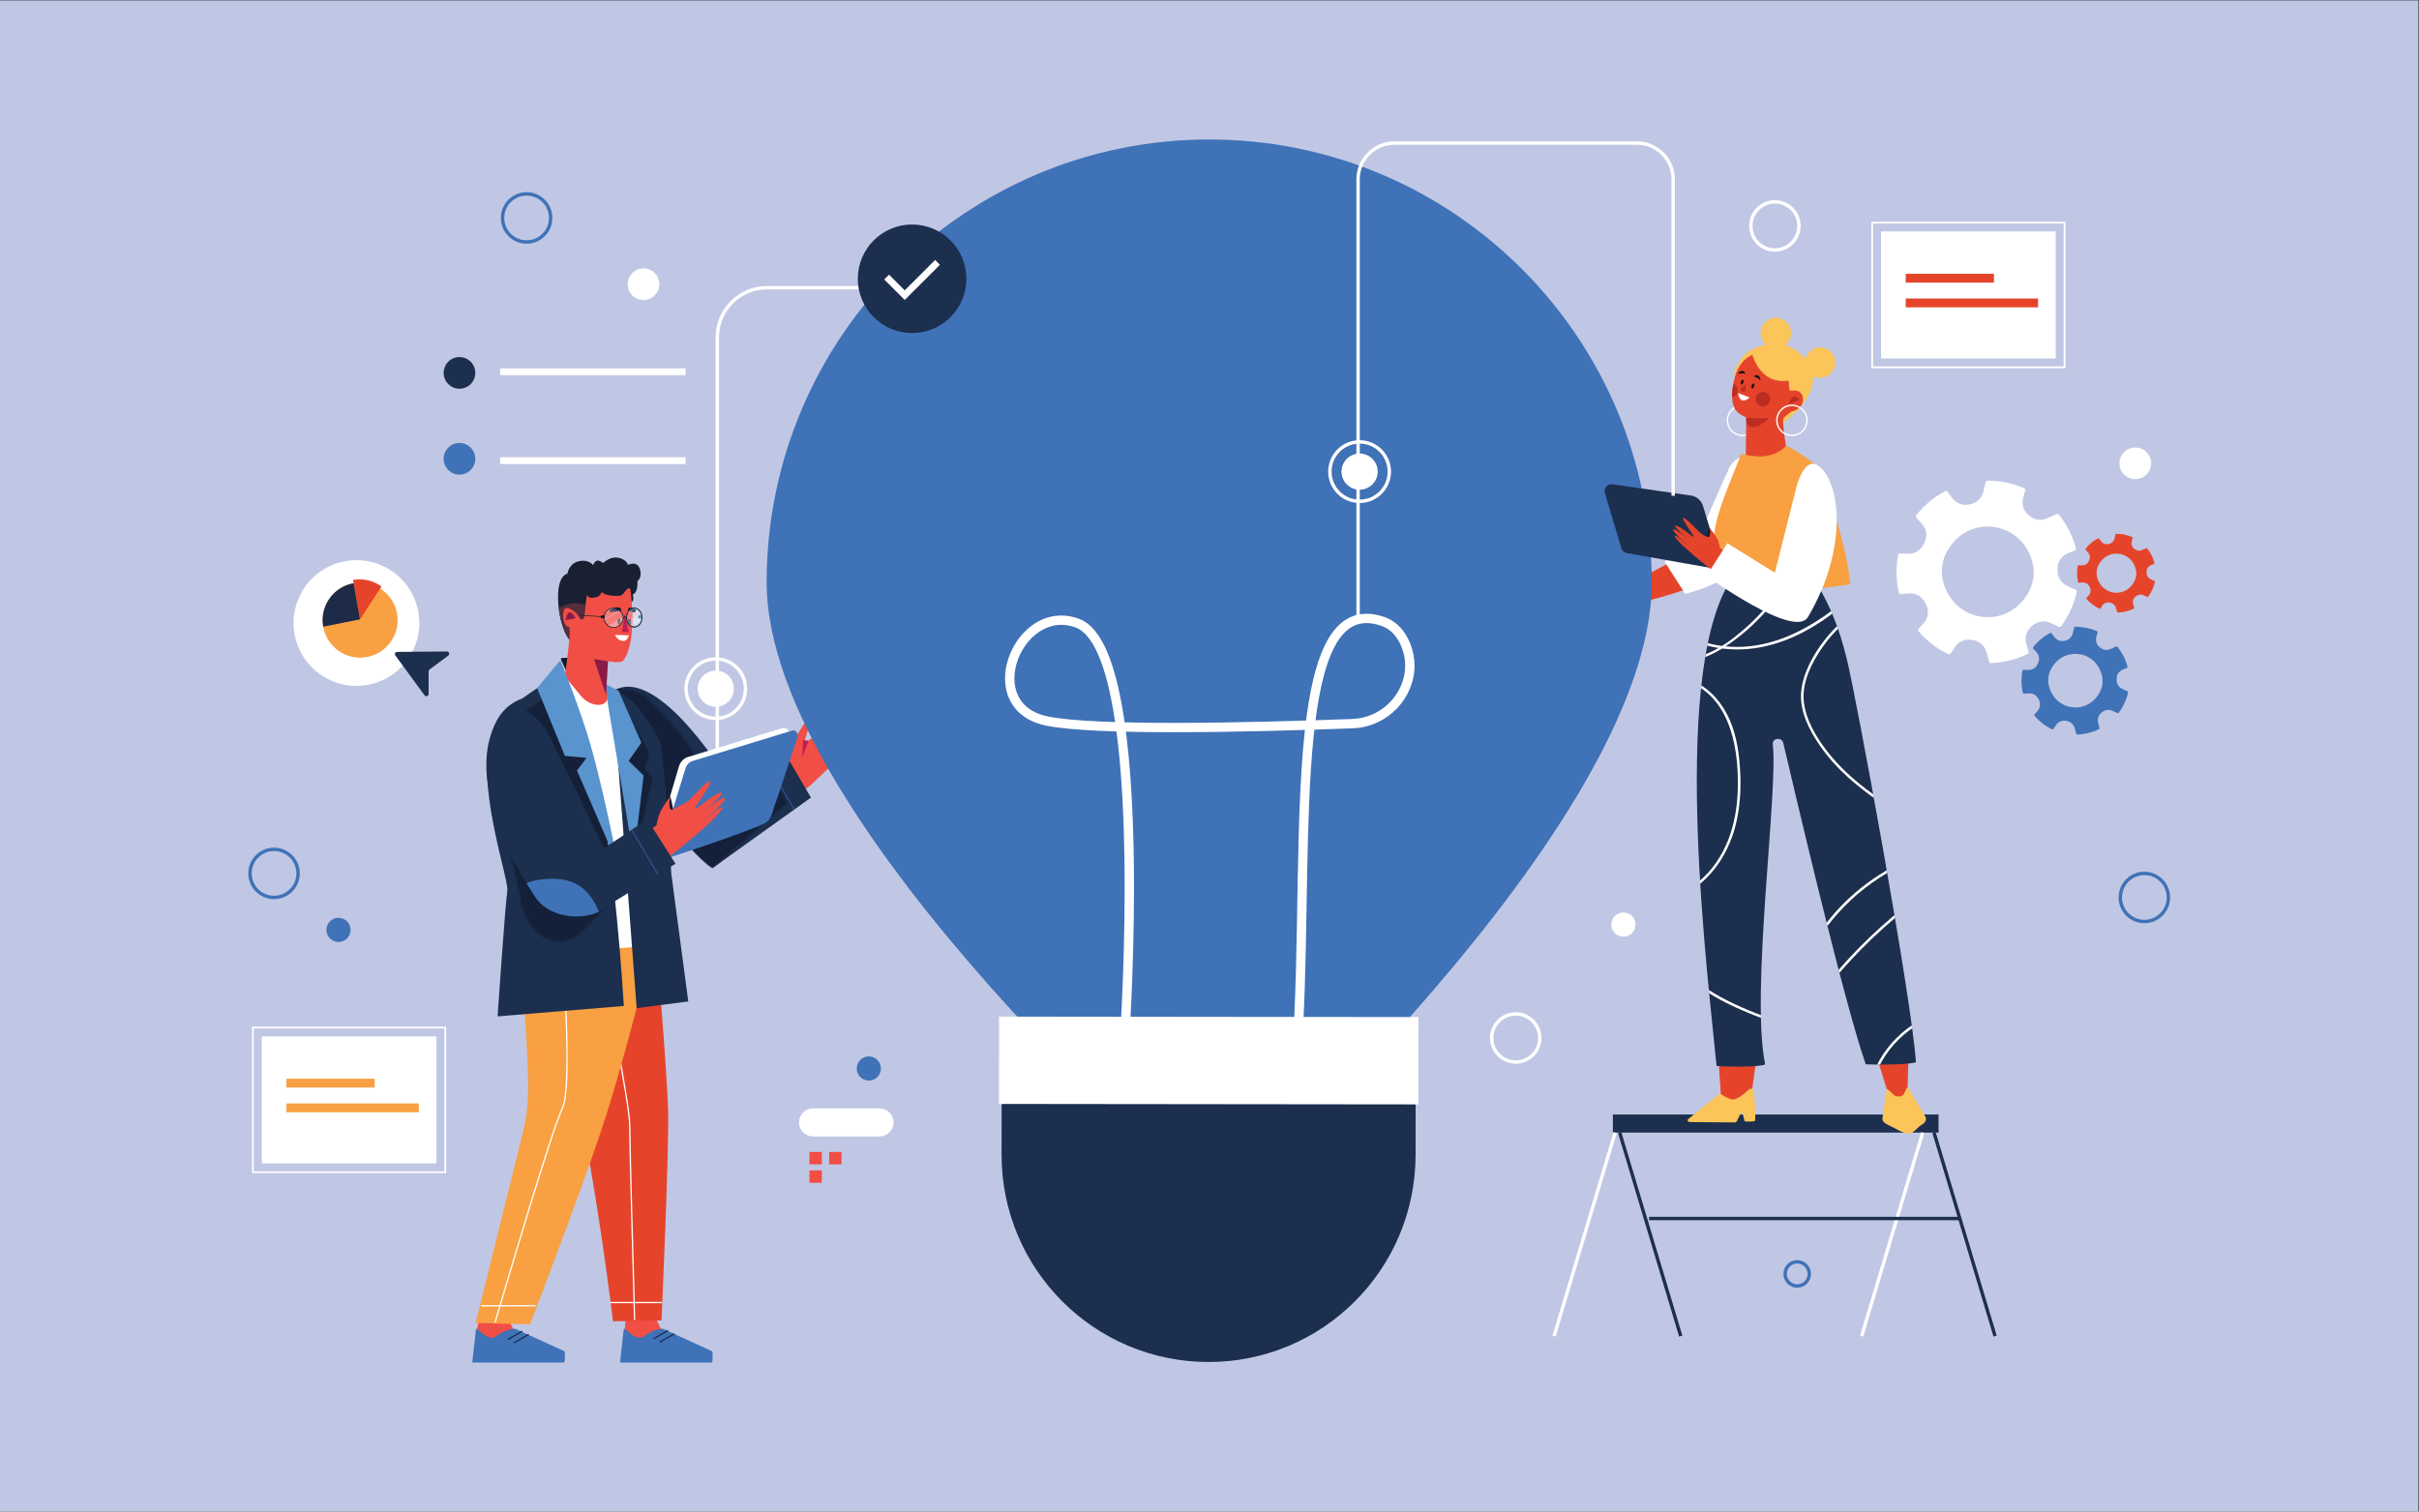 <?xml version="1.0" encoding="UTF-8" standalone="no"?>
<!-- Created with Inkscape (http://www.inkscape.org/) -->

<svg
   version="1.1"
   id="svg2"
   width="1066.667"
   height="666.667"
   viewBox="0 0 1066.667 666.667"
   sodipodi:docname="6228539.eps"
   xmlns:inkscape="http://www.inkscape.org/namespaces/inkscape"
   xmlns:sodipodi="http://sodipodi.sourceforge.net/DTD/sodipodi-0.dtd"
   xmlns="http://www.w3.org/2000/svg"
   xmlns:svg="http://www.w3.org/2000/svg">
  <rect x="0" y="0" width="1066.667" height="666.667" fill="#333333" stroke="none"/>
  <defs
     id="defs6">
    <clipPath
       clipPathUnits="userSpaceOnUse"
       id="clipPath322">
      <path
         d="m 6012.34,3067.05 c 45.55,-80.53 69.63,-139.51 95.81,-241.9 30.35,-118.73 215.41,-1123.06 229.73,-1339.03 -37.42,-9.02 -142.43,-7.71 -166.07,-6.4 -75.22,215.55 -240.57,927.53 -272.83,1063.32 -4.95,20.87 -37.21,16.29 -34.69,-5.02 18.31,-155.06 -74.31,-820.15 -25.16,-1058.68 -19.62,-9.99 -138.19,-7.77 -160.85,-4.93 -24.65,265.96 -155.45,1272.82 42.02,1599.19 90.29,12.45 200.48,-3.82 292.04,-6.55"
         id="path320" />
    </clipPath>
  </defs>
  <sodipodi:namedview
     id="namedview4"
     pagecolor="#ffffff"
     bordercolor="#000000"
     borderopacity="0.25"
     inkscape:showpageshadow="2"
     inkscape:pageopacity="0.0"
     inkscape:pagecheckerboard="0"
     inkscape:deskcolor="#d1d1d1" />
  <g
     id="g8"
     inkscape:groupmode="layer"
     inkscape:label="ink_ext_XXXXXX"
     transform="matrix(1.333,0,0,-1.333,0,666.667)">
    <g
       id="g10"
       transform="scale(0.1)">
      <path
         d="M 0,0 H 8000 V 5000 H 0 Z"
         style="fill:#c0c7e4;fill-opacity:1;fill-rule:nonzero;stroke:none"
         id="path12" />
      <path
         d="m 5378.29,2996.24 c 0,0 133.29,27.58 248.47,73.45 -31.43,24.42 -62.23,49.65 -92.1,76.06 l -136.14,-72.36 c -7.25,-3.16 -4.49,-14.41 -83.66,-42.76 l 63.43,-34.39"
         style="fill:#e5442b;fill-opacity:1;fill-rule:nonzero;stroke:none"
         id="path14" />
      <path
         d="m 5398.33,3072.26 c 0,0 -93.84,-22.93 -99.84,-30.76 -6,-7.84 56.75,0.42 54.18,-7.9 0,0 39.8,29.36 45.66,38.66"
         style="fill:#e5442b;fill-opacity:1;fill-rule:nonzero;stroke:none"
         id="path16" />
      <path
         d="m 5722.23,3456.78 c -24.1,-49.25 -112.37,-255.34 -112.37,-255.34 l -103.94,-58.08 68.79,-107 c 0,0 97.82,22.93 146.73,67.26 47.16,42.73 107.7,324.33 107,391.47 0,0 -82.11,10.94 -106.21,-38.31"
         style="fill:#ffffff;fill-opacity:1;fill-rule:nonzero;stroke:none"
         id="path18" />
      <path
         d="m 2508.46,2268.86 c 55.38,48.14 171.7,133.02 171.7,133.02 0,0 157.74,147.15 152.8,157.29 -4.93,10.15 -65.81,-26.03 -65.81,-26.03 3.77,10.46 58.1,53.23 54.93,59.28 -1.64,3.12 -20.88,-8.83 -39.65,-20.78 -17.65,-11.25 -34.9,-22.49 -36.7,-21.19 -3.72,2.68 68.76,54.97 63.11,62.8 -2.99,4.14 -24.61,-8.49 -45.03,-21.12 -18.25,-11.28 -35.55,-22.57 -37.72,-21.89 -4.61,1.44 67.18,57.99 56.37,63.89 -5.56,3.04 -33.87,-20.72 -61.46,-44.48 -26.14,-22.51 -51.62,-45.03 -56.46,-44.75 -9.94,0.57 17.61,53.21 13.08,74.36 -4.54,21.16 -67.33,-97.42 -67.33,-97.42 -17.98,-20.29 -177.21,-133.43 -177.21,-133.43 l 75.38,-119.55"
         style="fill:#f14e45;fill-opacity:1;fill-rule:nonzero;stroke:none"
         id="path20" />
      <path
         d="m 2674.57,2550.14 -21.52,-56.04 c 0,0 6.22,54.93 2.33,58.68 l 19.19,-2.64"
         style="fill:#b61f57;fill-opacity:1;fill-rule:nonzero;stroke:none"
         id="path22" />
      <path
         d="m 2397,2437.72 c 0,0 -252.9,410.41 -391.48,257.03 -77.46,-85.72 279.75,-529.17 351.68,-565.56 l 325.37,233.01 -101.76,174.08 -183.81,-98.56"
         style="fill:#1c2f4e;fill-opacity:1;fill-rule:nonzero;stroke:none"
         id="path24" />
      <path
         d="m 2521.89,2501.56 103.96,-180.04 3.2,1.84 -103.96,180.05 -3.2,-1.85"
         style="fill:#345295;fill-opacity:1;fill-rule:nonzero;stroke:none"
         id="path26" />
      <path
         d="m 2356.86,2132.13 c -15.94,8.78 -46.12,37.22 -81.91,76.8 -20.51,22.66 -42.95,49 -65.91,77.51 -8.31,114.26 -19.58,245.19 -28.69,263.4 -22.27,44.54 -70.95,131.3 -132.67,160.71 -2.49,1.95 -4.73,3.52 -6.64,4.64 l -0.5,0.92 c 7.35,2.49 14.86,3.59 22.58,3.61 0.02,0 0.05,0 0.07,0 21.97,0 45.69,-9.14 70.64,-21.06 41.81,-52.17 89.87,-87.82 127.63,-142.24 39.83,-57.37 75.89,-117.4 114.54,-175.77 9.89,-14.94 20.21,-29.48 30.95,-43.8 7.28,-9.61 13,-21.49 26.41,-26.6 5.6,-2.12 10.61,-3.05 15.26,-3.05 13,0.05 22.47,7.03 35.51,13.56 23.84,12.03 58.81,28.85 81.32,43.63 9.73,6.39 15.59,11.7 18.57,14.72 1.44,-2.71 3.71,-6.98 6.22,-11.81 3.93,-7.52 8.46,-16.39 11.4,-22.66 l -244.78,-212.51 m -316.84,583.62 c -0.07,0.04 -0.14,0.08 -0.2,0.11 0.06,0.02 0.12,0.05 0.19,0.07 l 0.01,-0.18"
         style="fill:#142039;fill-opacity:1;fill-rule:nonzero;stroke:none"
         id="path28" />
      <path
         d="m 2357.56,2126.26 -1.47,0.74 c -12.78,6.51 -33.07,24.39 -58.24,50.27 -25.11,25.87 -54.87,59.66 -85.83,97.71 -0.79,0.96 -1.57,1.93 -2.36,2.9 -0.1,1.42 -0.2,2.85 -0.31,4.28 63.58,-78.7 122.89,-140.34 147.85,-152.97 l 21.34,15.28 -20.98,-18.21 m -323.5,591.62 -1.27,0.43 c 2.87,1.29 5.76,2.36 8.69,3.24 -2.51,-1.1 -4.96,-2.31 -7.42,-3.67"
         style="fill:#93a4d2;fill-opacity:1;fill-rule:nonzero;stroke:none"
         id="path30" />
      <path
         d="m 2357.2,2129.19 c -24.96,12.63 -84.27,74.27 -147.85,152.97 -0.1,1.41 -0.2,2.86 -0.31,4.28 22.96,-28.51 45.4,-54.85 65.91,-77.51 35.79,-39.58 65.97,-68.02 81.91,-76.8 l 244.78,212.51 c -2.94,6.27 -7.47,15.14 -11.4,22.66 -2.51,4.83 -4.78,9.1 -6.22,11.81 -2.98,-3.02 -8.84,-8.33 -18.57,-14.72 -22.51,-14.78 -57.48,-31.6 -81.32,-43.63 -13.04,-6.53 -22.51,-13.51 -35.51,-13.56 -4.65,0 -9.66,0.93 -15.26,3.05 -13.41,5.11 -19.13,16.99 -26.41,26.6 -10.74,14.32 -21.06,28.86 -30.95,43.8 -38.65,58.37 -74.71,118.4 -114.54,175.77 -37.76,54.42 -85.82,90.07 -127.63,142.24 -24.95,11.92 -48.67,21.06 -70.64,21.06 -0.02,0 -0.05,0 -0.07,0 -7.72,-0.02 -15.23,-1.12 -22.58,-3.61 l -0.66,1.24 0.13,-1.42 c -0.07,-0.02 -0.13,-0.05 -0.19,-0.07 -1.36,0.7 -2.51,1.12 -3.45,1.24 l -2.31,0.78 c 2.46,1.36 4.91,2.57 7.42,3.67 7.03,2.1 14.21,3.07 21.49,3.07 0.05,0 0.1,0 0.15,0 23.51,-0.02 47.97,-9.67 73.32,-21.78 l 0.51,-0.24 0.35,-0.44 c 41.36,-51.82 89.71,-87.58 128.18,-142.94 39.96,-57.55 76.03,-117.61 114.6,-175.87 9.83,-14.85 20.1,-29.31 30.79,-43.56 7.62,-10.26 12.96,-20.78 24.21,-24.96 5.17,-1.94 9.54,-2.73 13.54,-2.73 0.05,0 0.1,0 0.15,0 10.91,0 19.75,6.22 33.16,13.03 23.88,12.04 58.8,28.87 80.83,43.35 12.81,8.42 18.53,14.77 19.65,16.1 l 0.21,0.25 2.31,2.94 1.77,-3.3 c 0.02,-0.02 14.28,-26.55 20.16,-39.45 l 0.76,-1.67 -229.08,-198.88 -21.34,-15.28"
         style="fill:#182946;fill-opacity:1;fill-rule:nonzero;stroke:none"
         id="path32" />
      <path
         d="m 5463.97,3072.16 c 0.87,809.66 -653.86,1466.71 -1462.39,1467.58 -808.53,0.87 -1464.68,-654.77 -1465.55,-1464.43 -0.87,-809.64 1490.45,-2082.388 1490.45,-2082.388 0,0 1436.62,1269.588 1437.49,2079.238"
         style="fill:#3f72b7;fill-opacity:1;fill-rule:nonzero;stroke:none"
         id="path34" />
      <path
         d="m 3732.72,1517.38 c 0.02,0.22 18.52,253.43 18.53,546.89 -0.02,189.6 -7.7,395.91 -33.28,562.32 -12.83,83.25 -30.05,156.51 -53.58,213.33 -11.8,28.41 -25.17,52.77 -40.8,72.24 -15.61,19.42 -33.71,34.11 -54.71,41.85 -19.72,7.26 -39.22,10.66 -57.99,10.65 -27.04,0.01 -52.45,-7.04 -75.01,-18.99 -33.87,-17.97 -61.47,-46.75 -80.78,-80.11 -19.29,-33.39 -30.4,-71.5 -30.43,-109 -0.02,-34.78 9.77,-69.29 32.17,-97.49 22.35,-28.23 57,-49.4 103.83,-58.76 41.62,-8.36 102.44,-13.69 175.64,-17.08 73.14,-3.36 158.44,-4.69 247.95,-4.69 208.21,0 439.19,7.22 591.44,13.02 57.61,2.2 108.56,27.37 144.95,65.19 36.4,37.82 58.58,88.48 58.6,142.13 0,24.56 -4.68,49.7 -14.71,74.25 -7.46,18.25 -17.54,35.98 -31.52,51.23 -13.94,15.24 -31.9,27.89 -54.13,35.54 -20.5,7.08 -39.95,10.65 -58.39,10.65 -18.82,0.01 -36.55,-3.77 -52.7,-11.06 -30.4,-13.7 -54.66,-39.14 -74.21,-72.58 -34.17,-58.64 -55.39,-142.9 -69.85,-244.69 -21.53,-152.61 -27.07,-344.65 -30.8,-544.92 -3.7,-200.23 -5.56,-408.6 -19.4,-592.9 -0.64,-8.51 5.74,-15.93 14.25,-16.56 8.51,-0.64 15.92,5.74 16.56,14.24 22.64,301.92 13.38,664.96 32.01,951.68 9.25,143.25 25.66,267.49 55.61,354.04 14.91,43.28 33.2,76.9 54.45,98.87 10.62,11.02 21.9,19.18 34.06,24.65 12.16,5.46 25.27,8.32 40.02,8.34 14.43,0 30.46,-2.8 48.31,-8.96 17.23,-5.98 30.53,-15.36 41.44,-27.22 10.89,-11.86 19.27,-26.32 25.69,-42.03 8.5,-20.85 12.41,-41.92 12.41,-62.57 0.02,-45.02 -18.73,-88.26 -49.96,-120.7 -31.24,-32.43 -74.64,-53.86 -123.87,-55.75 -152.02,-5.8 -382.74,-13 -590.26,-13 -89.19,0 -174.11,1.33 -246.53,4.67 -72.37,3.31 -132.46,8.71 -170.96,16.49 -41.14,8.35 -68.28,25.78 -85.74,47.69 -17.41,21.94 -25.44,49.13 -25.46,78.28 -0.08,41.75 17,86.95 45.28,120.85 14.11,16.97 30.92,31.13 49.49,40.95 18.59,9.83 38.88,15.4 60.55,15.41 15.06,0 30.84,-2.69 47.33,-8.76 14.35,-5.27 28.15,-15.86 41.29,-32.21 23.02,-28.5 43.04,-74.23 59.03,-131.71 24.11,-86.24 39.68,-198.69 49.08,-320.34 9.41,-121.67 12.73,-252.63 12.73,-376.48 0,-146.09 -4.61,-282.32 -9.22,-381.98 -2.31,-49.83 -4.61,-90.53 -6.34,-118.75 -0.87,-14.11 -1.59,-25.1 -2.09,-32.56 -0.5,-7.46 -0.79,-11.34 -0.79,-11.35 -0.62,-8.51 5.77,-15.91 14.28,-16.53 8.51,-0.63 15.91,5.77 16.53,14.28"
         style="fill:#ffffff;fill-opacity:1;fill-rule:nonzero;stroke:none"
         id="path36" />
      <path
         d="m 3997.23,494.73 v 0 c -378.19,0.411 -684.44,307.731 -684.03,686.45 l 0.2,186.31 1369.52,-1.47 -0.2,-186.32 C 4682.32,800.992 4375.4,494.332 3997.23,494.73"
         style="fill:#1c2f4e;fill-opacity:1;fill-rule:nonzero;stroke:none"
         id="path38" />
      <path
         d="m 4691.76,1347.06 -1387.24,1.5 0.31,288.95 1387.24,-1.49 -0.31,-288.96"
         style="fill:#ffffff;fill-opacity:1;fill-rule:nonzero;stroke:none"
         id="path40" />
      <path
         d="m 986.09,2111.4 h 5.625 c -0.004,47.05 -38.145,85.19 -85.199,85.2 -47.059,-0.01 -85.2,-38.15 -85.203,-85.2 0.003,-47.06 38.144,-85.2 85.203,-85.2 47.054,0 85.195,38.14 85.199,85.2 h -5.625 -5.625 c -0.004,-20.44 -8.27,-38.89 -21.66,-52.29 -13.399,-13.39 -31.852,-21.66 -52.289,-21.66 -20.442,0 -38.895,8.27 -52.293,21.66 -13.391,13.4 -21.657,31.85 -21.66,52.29 0.003,20.44 8.269,38.89 21.66,52.29 13.398,13.39 31.851,21.66 52.293,21.66 20.437,0 38.89,-8.27 52.289,-21.66 13.39,-13.4 21.656,-31.85 21.66,-52.29 h 5.625"
         style="fill:#3f72b7;fill-opacity:1;fill-rule:nonzero;stroke:none"
         id="path42" />
      <path
         d="m 1821.62,4280.13 h 5.63 c -0.01,47.05 -38.15,85.19 -85.2,85.2 -47.06,-0.01 -85.2,-38.15 -85.2,-85.2 0,-47.06 38.14,-85.2 85.2,-85.2 47.05,0 85.19,38.14 85.2,85.2 h -5.63 -5.62 c -0.01,-20.44 -8.27,-38.9 -21.66,-52.29 -13.4,-13.39 -31.85,-21.66 -52.29,-21.66 -20.44,0 -38.89,8.27 -52.3,21.66 -13.39,13.39 -21.65,31.85 -21.66,52.29 0.01,20.44 8.27,38.89 21.66,52.29 13.41,13.39 31.86,21.66 52.3,21.66 20.44,0 38.89,-8.27 52.29,-21.66 13.39,-13.4 21.65,-31.85 21.66,-52.29 h 5.62"
         style="fill:#3f72b7;fill-opacity:1;fill-rule:nonzero;stroke:none"
         id="path44" />
      <path
         d="m 7173.06,2031.82 h 5.63 c -0.01,47.06 -38.15,85.2 -85.2,85.2 -47.06,0 -85.2,-38.14 -85.2,-85.2 0,-47.05 38.14,-85.19 85.2,-85.2 47.05,0.01 85.19,38.15 85.2,85.2 h -5.63 -5.62 c -0.01,-20.44 -8.27,-38.89 -21.66,-52.29 -13.4,-13.39 -31.86,-21.66 -52.29,-21.66 -20.44,0 -38.9,8.27 -52.29,21.66 -13.4,13.4 -21.66,31.85 -21.67,52.29 0.01,20.44 8.27,38.89 21.67,52.29 13.39,13.4 31.85,21.66 52.29,21.66 20.43,0 38.89,-8.26 52.29,-21.66 13.39,-13.4 21.65,-31.85 21.66,-52.29 h 5.62"
         style="fill:#3f72b7;fill-opacity:1;fill-rule:nonzero;stroke:none"
         id="path46" />
      <path
         d="m 5093.59,1566.83 h 5.63 c -0.01,47.05 -38.15,85.19 -85.2,85.2 -47.06,-0.01 -85.2,-38.15 -85.2,-85.2 0,-47.06 38.14,-85.2 85.2,-85.2 47.05,0 85.19,38.14 85.2,85.2 h -5.63 -5.62 c -0.01,-20.44 -8.27,-38.89 -21.66,-52.29 -13.4,-13.4 -31.86,-21.66 -52.29,-21.66 -20.44,0 -38.9,8.26 -52.3,21.66 -13.39,13.4 -21.65,31.85 -21.66,52.29 0.01,20.44 8.27,38.89 21.66,52.29 13.4,13.39 31.86,21.66 52.3,21.66 20.43,0 38.89,-8.27 52.29,-21.66 13.39,-13.4 21.65,-31.85 21.66,-52.29 h 5.62"
         style="fill:#ffffff;fill-opacity:1;fill-rule:nonzero;stroke:none"
         id="path48" />
      <path
         d="m 5950.9,4253.75 h 5.63 c -0.01,47.05 -38.14,85.19 -85.2,85.2 -47.06,-0.01 -85.2,-38.15 -85.2,-85.2 0,-47.06 38.14,-85.2 85.2,-85.2 47.06,0 85.19,38.14 85.2,85.2 h -5.63 -5.62 c 0,-20.44 -8.27,-38.89 -21.66,-52.3 -13.4,-13.39 -31.85,-21.65 -52.29,-21.65 -20.44,0 -38.89,8.26 -52.29,21.65 -13.39,13.41 -21.66,31.86 -21.66,52.3 0,20.43 8.27,38.89 21.66,52.29 13.4,13.39 31.85,21.66 52.29,21.66 20.44,0 38.89,-8.27 52.29,-21.66 13.39,-13.4 21.66,-31.86 21.66,-52.29 h 5.62"
         style="fill:#ffffff;fill-opacity:1;fill-rule:nonzero;stroke:none"
         id="path50" />
      <path
         d="m 2181,4060.89 c 0,28.92 -23.45,52.36 -52.37,52.36 -28.92,0 -52.37,-23.44 -52.37,-52.36 0,-28.93 23.45,-52.37 52.37,-52.37 28.92,0 52.37,23.44 52.37,52.37"
         style="fill:#ffffff;fill-opacity:1;fill-rule:nonzero;stroke:none"
         id="path52" />
      <path
         d="m 7115.93,3468.22 c 0,28.92 -23.45,52.37 -52.37,52.37 -28.92,0 -52.37,-23.45 -52.37,-52.37 0,-28.92 23.45,-52.37 52.37,-52.37 28.92,0 52.37,23.45 52.37,52.37"
         style="fill:#ffffff;fill-opacity:1;fill-rule:nonzero;stroke:none"
         id="path54" />
      <path
         d="m 5410.21,1942.05 c 0,22.09 -17.91,40.01 -40.01,40.01 -22.09,0 -40,-17.92 -40,-40.01 0,-22.1 17.91,-40.01 40,-40.01 22.1,0 40.01,17.91 40.01,40.01"
         style="fill:#ffffff;fill-opacity:1;fill-rule:nonzero;stroke:none"
         id="path56" />
      <path
         d="m 2914.08,1465.85 c 0,22.1 -17.91,40.01 -40,40.01 -22.1,0 -40.01,-17.91 -40.01,-40.01 0,-22.1 17.91,-40.01 40.01,-40.01 22.09,0 40,17.91 40,40.01"
         style="fill:#3f72b7;fill-opacity:1;fill-rule:nonzero;stroke:none"
         id="path58" />
      <path
         d="m 1159.74,1924.48 c 0,22.1 -17.92,40.01 -40.01,40.01 -22.1,0 -40.01,-17.91 -40.01,-40.01 0,-22.09 17.91,-40 40.01,-40 22.09,0 40.01,17.91 40.01,40"
         style="fill:#3f72b7;fill-opacity:1;fill-rule:nonzero;stroke:none"
         id="path60" />
      <path
         d="m 5985.13,786.199 h 5.62 c 0,25.203 -20.43,45.633 -45.63,45.633 -25.21,0 -45.63,-20.43 -45.63,-45.633 0,-25.207 20.42,-45.629 45.63,-45.629 25.2,0 45.63,20.422 45.63,45.629 h -5.62 -5.63 c -0.03,-18.988 -15.39,-34.347 -34.38,-34.379 -18.99,0.032 -34.35,15.391 -34.39,34.379 0.04,18.992 15.4,34.352 34.39,34.383 18.99,-0.031 34.35,-15.391 34.38,-34.383 h 5.63"
         style="fill:#3f72b7;fill-opacity:1;fill-rule:nonzero;stroke:none"
         id="path62" />
      <path
         d="m 2186.75,603.629 -16.92,33.441 -100.79,-3.64 -2.27,-29.801 47.36,-82.16 85.25,65.73 -12.63,16.43"
         style="fill:#f14e45;fill-opacity:1;fill-rule:nonzero;stroke:none"
         id="path64" />
      <path
         d="m 2192.83,604.781 c 0,0 -29.6,0.578 -64.06,-25.562 -20.51,-15.559 -51.49,16.531 -60.98,24.82 -1.94,1.691 -4.56,0.18 -4.89,-2.82 l -11.91,-108.5 h 299.93 c 3.49,0 6.31,3.683 6.31,8.211 v 22.84 c 0,3.531 -1.74,6.671 -4.32,7.789 l -160.08,73.222"
         style="fill:#3f72b7;fill-opacity:1;fill-rule:nonzero;stroke:none"
         id="path66" />
      <path
         d="M 2208.62,600.941 2160.34,573 l 2.13,-3.68 48.28,27.93"
         style="fill:#1c2b4e;fill-opacity:1;fill-rule:nonzero;stroke:none"
         id="path68" />
      <path
         d="m 2229.66,590.172 -48.28,-27.942 2.13,-3.679 48.28,27.929"
         style="fill:#1c2b4e;fill-opacity:1;fill-rule:nonzero;stroke:none"
         id="path70" />
      <path
         d="m 1698.07,603.629 -16.92,33.441 -92.5,13.879 -10.55,-47.32 47.36,-82.16 85.24,65.73 -12.63,16.43"
         style="fill:#f14e45;fill-opacity:1;fill-rule:nonzero;stroke:none"
         id="path72" />
      <path
         d="m 1704.16,604.781 c 0,0 -29.61,0.578 -64.06,-25.562 -20.51,-15.559 -51.5,16.531 -60.99,24.82 -1.93,1.691 -4.55,0.18 -4.88,-2.82 l -11.92,-108.5 h 299.94 c 3.48,0 6.31,3.683 6.31,8.211 v 22.84 c 0,3.531 -1.74,6.671 -4.32,7.789 l -160.08,73.222"
         style="fill:#3f72b7;fill-opacity:1;fill-rule:nonzero;stroke:none"
         id="path74" />
      <path
         d="m 1726.73,598.781 -48.29,-27.929 2.14,-3.692 48.28,27.942"
         style="fill:#1c2b4e;fill-opacity:1;fill-rule:nonzero;stroke:none"
         id="path76" />
      <path
         d="m 1747.77,588.012 -48.28,-27.93 2.13,-3.691 48.28,27.941"
         style="fill:#1c2b4e;fill-opacity:1;fill-rule:nonzero;stroke:none"
         id="path78" />
      <path
         d="m 2168.02,1916.93 c 0,0 38.58,-461.4 42.2,-588.88 3.62,-127.49 -21.96,-695.808 -21.96,-695.808 l -160.46,-2.844 c 0,0 -112.1,953.442 -267.95,1260.902 l 408.17,26.63"
         style="fill:#e5442b;fill-opacity:1;fill-rule:nonzero;stroke:none"
         id="path80" />
      <path
         d="m 1971.33,1892.15 c 0,-0.03 1.71,-8.33 4.71,-23.06 10.5,-51.57 36.76,-181.61 60.39,-307.7 23.64,-126.02 44.64,-248.39 44.61,-283.69 0,-81.95 16.2,-644.278 16.2,-644.302 l 4.26,0.122 c 0,0.019 -0.26,8.789 -0.7,24.32 -3.1,108.75 -15.5,548.34 -15.5,619.86 -0.01,20.83 -6.89,69.41 -17.18,130.95 -30.88,184.52 -92.62,484.34 -92.62,484.35 l -4.17,-0.85"
         style="fill:#ffffff;fill-opacity:1;fill-rule:nonzero;stroke:none"
         id="path82" />
      <path
         d="m 2019.6,689.34 h 170.039 v 4.262 H 2019.6 Z"
         style="fill:#ffffff;fill-opacity:1;fill-rule:nonzero;stroke:none"
         id="path84" />
      <path
         d="m 2168.35,1916.93 c 0,0 -89.19,-384.62 -179.78,-656.72 -73.2,-219.9 -235.34,-640.98 -235.34,-640.98 l -179.93,4.489 156.27,629.951 c 8.32,32.82 13.56,66.36 15.7,100.21 8.03,127.78 -18.23,385.97 -29.22,551.41 l 452.3,11.64"
         style="fill:#f8a042;fill-opacity:1;fill-rule:nonzero;stroke:none"
         id="path86" />
      <path
         d="m 1853.73,1909.59 c 0,-0.04 1.25,-14.82 3.13,-39.76 5.64,-74.81 16.92,-240.64 16.92,-369.99 0,-38.75 -1.01,-74.23 -3.49,-102.97 -2.45,-28.71 -6.46,-50.77 -12.09,-62.24 -9.61,-19.69 -28.21,-73.6 -50.87,-143.74 -67.95,-210.32 -171.85,-565.421 -171.85,-565.429 l 4.08,-1.199 c 0.01,0.027 2.89,9.867 8.01,27.277 17.94,60.941 63.3,214.371 108.31,361.021 22.51,73.33 44.93,144.97 63.79,202.5 18.85,57.51 34.19,101.02 42.36,117.7 6.11,12.58 10,34.8 12.51,63.75 2.48,28.93 3.5,64.5 3.5,103.33 0,172.77 -20.07,410.07 -20.07,410.1 l -4.24,-0.35"
         style="fill:#ffffff;fill-opacity:1;fill-rule:nonzero;stroke:none"
         id="path88" />
      <path
         d="m 1591.33,678.602 h 180.551 v 4.258 H 1591.33 Z"
         style="fill:#ffffff;fill-opacity:1;fill-rule:nonzero;stroke:none"
         id="path90" />
      <path
         d="m 2005.31,1915.35 -134.36,-176.19 3.39,-2.58 134.35,176.19"
         style="fill:#141927;fill-opacity:1;fill-rule:nonzero;stroke:none"
         id="path92" />
      <path
         d="m 1625.27,2524.22 c 4.32,108.65 177.76,206.39 177.76,206.39 l 61.07,43.11 -0.48,-3.4 131.41,-83.16 10.38,22.39 -1.8,18.63 32.76,-11.08 c 14.01,-1.75 78.71,-72.81 99.77,-105.7 22.81,-35.62 35.93,-76.81 37.97,-119.35 l 61.22,-614.17 -500.94,-36.83 c 0,0 -115.76,515.98 -109.12,683.17"
         style="fill:#ffffff;fill-opacity:1;fill-rule:nonzero;stroke:none"
         id="path94" />
      <path
         d="m 2230.35,1929.56 -542.83,-39.3 0.13,-1.84 542.83,39.3 -0.13,1.84"
         style="fill:#ffffff;fill-opacity:1;fill-rule:nonzero;stroke:none"
         id="path96" />
      <path
         d="m 1779.28,2726.11 c 0,0 122,-79.42 192.41,-320.95 62.67,-214.97 91.88,-732.44 91.88,-732.44 L 1646,1638.34 c 0,0 24.76,364.73 32.28,415.93 7.53,51.19 -183.68,550.24 48.31,635.44 l 52.69,36.4"
         style="fill:#1c2f4e;fill-opacity:1;fill-rule:nonzero;stroke:none"
         id="path98" />
      <path
         d="m 2033.5,2620.5 1.38,-13.69 71.19,-941.23 170.71,22.11 -56.11,422.68 c 0,0 -23.76,406.34 -40.32,439.47 -25.59,51.19 -86.09,158.18 -161.17,169.71 l 14.32,-99.05"
         style="fill:#1c2f4e;fill-opacity:1;fill-rule:nonzero;stroke:none"
         id="path100" />
      <path
         d="m 2093.68,2147.55 -48.54,552.1 102.22,-191.51 -16.05,-50.63 27.08,-29.55 -64.71,-280.41"
         style="fill:#142039;fill-opacity:1;fill-rule:nonzero;stroke:none"
         id="path102" />
      <path
         d="m 2041.04,2715.19 c -0.35,0.2 -0.69,0.39 -1.02,0.56 l -0.01,0.18 c 0.17,0.06 0.35,0.12 0.53,0.18 l 0.5,-0.92"
         style="fill:#131d33;fill-opacity:1;fill-rule:nonzero;stroke:none"
         id="path104" />
      <path
         d="m 2040.01,2715.93 -0.13,1.42 0.66,-1.24 c -0.18,-0.06 -0.36,-0.12 -0.53,-0.18"
         style="fill:#17243f;fill-opacity:1;fill-rule:nonzero;stroke:none"
         id="path106" />
      <path
         d="m 2042.21,2712.98 c -0.67,0.28 -1.34,0.56 -2.02,0.82 l -0.17,1.95 c 0.33,-0.17 0.67,-0.36 1.02,-0.56 l 1.17,-2.21"
         style="fill:#cad8ed;fill-opacity:1;fill-rule:nonzero;stroke:none"
         id="path108" />
      <path
         d="m 2092.05,2124.02 -51.38,584.32 1.84,0.16 -1.84,-0.16 -0.48,5.46 c 0.68,-0.26 1.35,-0.54 2.02,-0.82 l 109.14,-204.48 -15.87,-50.08 26.95,-29.4 -70.38,-305 m -46.91,575.63 48.54,-552.1 64.71,280.41 -27.08,29.55 16.05,50.63 -102.22,191.51"
         style="fill:#182946;fill-opacity:1;fill-rule:nonzero;stroke:none"
         id="path110" />
      <path
         d="m 2096.14,2163.62 33.02,271.78 -49.69,48.19 42.16,60.22 -75.29,171.66 -46.94,24.15 96.74,-576"
         style="fill:#5994ce;fill-opacity:1;fill-rule:nonzero;stroke:none"
         id="path112" />
      <path
         d="m 2044.75,2137.43 c 1.14,-8.79 -0.26,-16.23 -3.13,-16.62 -2.86,-0.39 -6.1,6.42 -7.24,15.21 -1.14,8.8 0.26,16.24 3.12,16.63 2.87,0.38 6.11,-6.43 7.25,-15.22"
         style="fill:#ffffff;fill-opacity:1;fill-rule:nonzero;stroke:none"
         id="path114" />
      <path
         d="m 2013.33,2194.23 c -3.05,21.07 -6.25,41.73 -9.59,61.73 l 17.44,-57.21 -7.85,-4.52"
         style="fill:#5994ce;fill-opacity:1;fill-rule:nonzero;stroke:none"
         id="path116" />
      <path
         d="m 1984.47,2177.62 -124.79,219.3 11.13,44.53 -164.24,180.38 93.73,71.11 129.44,-194.28 74,-242.7 c 3.34,-20 6.54,-40.66 9.59,-61.73 l -28.86,-16.61"
         style="fill:#142039;fill-opacity:1;fill-rule:nonzero;stroke:none"
         id="path118" />
      <path
         d="m 2014.08,2189.01 c -0.25,1.75 -0.5,3.49 -0.75,5.22 l 7.85,4.52 -17.44,57.21 c -2.27,13.6 -4.61,26.89 -7.02,39.8 l 30.28,-99.31 -12.92,-7.44"
         style="fill:#cad8ed;fill-opacity:1;fill-rule:nonzero;stroke:none"
         id="path120" />
      <path
         d="m 1982.65,2170.92 -128.2,225.28 10.97,43.89 -166.08,182.41 100.07,75.92 2.08,1.57 132.73,-199.21 62.5,-205.02 c 2.41,-12.91 4.75,-26.2 7.02,-39.8 l -74,242.7 -129.44,194.28 -93.73,-71.11 164.24,-180.38 -11.13,-44.53 124.79,-219.3 28.86,16.61 c 0.25,-1.73 0.5,-3.47 0.75,-5.22 l -31.43,-18.09 m -181.76,525.55 -2.04,-1.36 2.04,1.36"
         style="fill:#182946;fill-opacity:1;fill-rule:nonzero;stroke:none"
         id="path122" />
      <path
         d="m 1881.95,2824.8 c 0,0 -25.5,0.37 -26.73,-2.08 -1.23,-2.46 16.59,-38.45 16.59,-38.45 l 10.14,40.53"
         style="fill:#141927;fill-opacity:1;fill-rule:nonzero;stroke:none"
         id="path124" />
      <path
         d="m 1919.1,2867.58 c -65.67,-17.26 -103.57,221.77 -42.03,235.28 0,0 3.83,33.07 36.87,41.17 33.04,8.11 48.01,-12.47 48.01,-12.47 0,0 6.23,15.59 15.58,14.96 9.36,-0.62 17.46,-8.1 17.46,-8.1 0,0 19.95,19.33 43.02,18.08 23.06,-1.25 36.78,-14.34 39.27,-24.31 0,0 36.79,19.32 41.77,-24.94 2.25,-19.95 -10.59,-29.3 -10.59,-29.3 0,0 3.74,-36.16 -14.97,-43.64 0,0 5.61,-23.69 -4.4,-23.76 L 1919.1,2867.58"
         style="fill:#182032;fill-opacity:1;fill-rule:nonzero;stroke:none"
         id="path126" />
      <path
         d="m 1883.07,2884.83 c -17.43,22.78 -29.98,63.79 -34.87,104.19 17.8,11.14 36.37,16.2 54.86,16.2 11.46,0 22.88,-1.95 34.08,-5.59 -2.16,-21.01 -3.48,-40.67 -6.11,-43.81 -2.4,-2.86 -4.73,-3.96 -6.83,-3.96 -3.72,0 -6.71,3.48 -8.07,6.86 -5.06,12.6 -27.55,30.89 -41.18,30.89 -4.34,0 -7.79,-1.86 -9.48,-6.36 -7.33,-19.49 -1.63,-55.44 17.79,-57.13 1.41,-8.63 1.04,-24.8 -0.19,-41.28 v -0.01"
         style="fill:#562e3c;fill-opacity:1;fill-rule:nonzero;stroke:none"
         id="path128" />
      <path
         d="m 2086.01,3044.28 c 0,0 23.74,-163.1 -23.94,-228.48 -12.88,-10.85 -50.1,-2.26 -61.92,-0.76 -1.02,7.01 -8.74,-53.42 6.76,-105.82 16.7,-52.03 -53.69,-52.71 -87.36,-7.83 l -50.93,61.21 c 0,0 12.16,91.39 14.45,122.24 1.23,16.48 1.6,32.65 0.19,41.28 -19.42,1.69 -25.12,37.64 -17.79,57.13 6.99,18.6 43.99,-7.91 50.66,-24.53 2.12,-5.28 8.25,-10.83 14.9,-2.9 4.08,4.86 5.01,49.46 10.78,77.19 6.42,-16.78 32.5,-6.81 32.61,-6.81 9.26,0.36 16.83,16.21 16.06,16.49 11.73,-13.73 48.11,-13.74 59.37,-12.75 10.17,0.9 16.84,14.11 19.95,17.46 17.2,18.5 16.21,-3.12 16.21,-3.12"
         style="fill:#f14e45;fill-opacity:1;fill-rule:nonzero;stroke:none"
         id="path130" />
      <path
         d="m 1871.22,2948.84 c 8.1,54.21 33.02,7.5 33.02,7.5 l -33.02,-7.5"
         style="fill:#8a1b47;fill-opacity:1;fill-rule:nonzero;stroke:none"
         id="path132" />
      <path
         d="m 2011.41,2813.54 -46.16,6.76 39.4,-118.21 z"
         style="fill:#8a1b47;fill-opacity:1;fill-rule:nonzero;stroke:none"
         id="path134" />
      <path
         d="m 2066.56,2970.54 12.96,-60.82 -21.39,0.57 8.43,60.25"
         style="fill:#b61f57;fill-opacity:1;fill-rule:nonzero;stroke:none"
         id="path136" />
      <path
         d="m 2078.14,2943.69 c 0.07,-5.22 2.17,-9.43 4.7,-9.4 2.52,0.04 4.51,4.3 4.44,9.53 -0.08,5.22 -2.18,9.43 -4.7,9.4 -2.52,-0.04 -4.51,-4.3 -4.44,-9.53"
         style="fill:#141927;fill-opacity:1;fill-rule:nonzero;stroke:none"
         id="path138" />
      <path
         d="m 2043.62,2944.44 c 0.07,-5.22 2.17,-9.43 4.69,-9.39 2.53,0.03 4.51,4.29 4.44,9.52 -0.07,5.22 -2.17,9.43 -4.7,9.4 -2.52,-0.04 -4.51,-4.3 -4.43,-9.53"
         style="fill:#141927;fill-opacity:1;fill-rule:nonzero;stroke:none"
         id="path140" />
      <path
         d="m 2018.68,2976.89 c -6.01,-0.83 -3.62,9.92 20.53,14.69 8.51,1.68 19.14,-4.48 15.34,-11.12 -1.35,-2.35 -5.41,-2.31 -12.35,-2.27 -5.8,0.03 -13.61,0.07 -23.52,-1.3"
         style="fill:#141927;fill-opacity:1;fill-rule:nonzero;stroke:none"
         id="path142" />
      <path
         d="m 2095.62,2976.27 c 5.81,-1.75 14.34,7.65 -2.92,12.9 -12.03,3.67 -18.25,-1.14 -13.75,-8.64 2.32,-3.85 7.51,-1.5 16.67,-4.26"
         style="fill:#141927;fill-opacity:1;fill-rule:nonzero;stroke:none"
         id="path144" />
      <path
         d="m 2080.32,2898.88 -46.15,1.69 c 0,0 9,-19.51 27.01,-20.26 14.5,-0.61 19.14,18.57 19.14,18.57"
         style="fill:#ffffff;fill-opacity:1;fill-rule:nonzero;stroke:none"
         id="path146" />
      <path
         d="m 1776.82,2724.5 91.85,-224.35 71.91,-6.57 -31.93,-41.76 136.1,-314.39 c 0,0 -53.41,284.92 -105.31,445.53 -40.86,126.42 -86.06,233.62 -86.06,233.62 l -76.56,-92.08"
         style="fill:#5994ce;fill-opacity:1;fill-rule:nonzero;stroke:none"
         id="path148" />
      <path
         d="m 2157.1,2163.81 88.9,302.02 c 4.13,13.47 14.04,24.4 27.04,29.83 l 308.94,94.8 c 21.7,9.17 37.9,-13.32 30,-35.52 l -80.84,-242.57 c -5.29,-16.12 -16.81,-29.24 -31.8,-36.25 l -320.11,-119.84 c -5.9,-2.75 -24.15,1.17 -22.13,7.53"
         style="fill:#ffffff;fill-opacity:1;fill-rule:nonzero;stroke:none"
         id="path150" />
      <path
         d="m 2173.6,2152.9 94.17,306.7 c 3.26,10.28 10.82,18.64 20.72,22.92 l 330.32,100.94 c 13.16,5.37 23.27,-9.42 19.21,-23.04 l -84.43,-251.79 c -6.32,-17.02 -10.75,-24.99 -27.02,-33.02 -56.83,-28.05 -354.56,-127.7 -352.97,-122.71"
         style="fill:#3f72b7;fill-opacity:1;fill-rule:nonzero;stroke:none"
         id="path152" />
      <path
         d="m 2217.42,2367.74 11.26,-51.78 -31.94,-4.05 z"
         style="fill:#141927;fill-opacity:1;fill-rule:nonzero;stroke:none"
         id="path154" />
      <path
         d="m 2083.91,2071.67 c 162.16,111.07 253.49,198.25 270.89,213.65 9.95,8.8 37.09,38.41 34.89,43.41 -5.04,11.42 -60.34,-47 -58.94,-43.13 1.41,3.87 71.15,64.18 67.31,73.5 -5.77,14.02 -82.34,-54.63 -83.69,-55.73 -20.36,-16.59 75.83,62.84 74.18,73.42 -1.64,10.59 -48.01,-22.61 -49.67,-23.76 0,0 -38.03,-30.77 -40.86,-28.47 -2.83,2.3 62.27,89.87 50.9,91.67 -11.37,1.79 -55.14,-49.51 -68.33,-61.94 -13.18,-12.43 -42.48,-22.14 -53.4,-30.49 -15.07,-11.51 -15.22,28.15 -8.89,42.21 0,0 -28.54,-33.44 -38.3,-61.78 -5.14,-14.9 -8.29,-33.86 -8.29,-33.86 l -136.65,-90.3 48.85,-108.4"
         style="fill:#f14e45;fill-opacity:1;fill-rule:nonzero;stroke:none"
         id="path156" />
      <path
         d="m 1850.71,1886.72 c -61.18,0 -118.6,61.64 -128.85,145.4 l -0.01,0.11 -92.11,435.44 379.61,-461.12 -79.93,-82.74 c -25.06,-25.91 -52.25,-37.08 -78.53,-37.09 -0.06,0 -0.12,0 -0.18,0"
         style="fill:#142039;fill-opacity:1;fill-rule:nonzero;stroke:none"
         id="path158" />
      <path
         d="m 1850.94,1881.82 c -0.01,0 -0.03,0 -0.05,0 -64.68,0.12 -123.33,64.06 -133.87,149.59 l -94.14,445.02 -2.07,9.79 395.1,-479.92 -82.97,-85.89 c -25.75,-26.68 -54.31,-38.59 -82,-38.59 m -221.2,585.85 92.11,-435.44 0.01,-0.11 c 10.25,-83.76 67.67,-145.4 128.85,-145.4 0.06,0 0.12,0 0.18,0 26.28,0.01 53.47,11.18 78.53,37.09 l 79.93,82.74 -379.61,461.12 m -4.47,9.27 -1.89,-1.55 1.89,1.55"
         style="fill:#182946;fill-opacity:1;fill-rule:nonzero;stroke:none"
         id="path160" />
      <path
         d="m 1809.58,2582.33 c 0,0 -66.1,104 -126.89,66.85 -102.86,-62.86 -119.89,-309.53 90.86,-619.83 47.83,-70.42 181.6,-82.15 241.48,-21.66 l 219.53,135.6 -93.61,146.96 -142.79,-95.77 -188.58,387.85"
         style="fill:#1c2f4e;fill-opacity:1;fill-rule:nonzero;stroke:none"
         id="path162" />
      <path
         d="m 1938.14,2052.51 c -29.91,30.4 -69.51,41.48 -111.31,41.17 -24.88,-0.19 -58.68,-2.87 -85.36,-14.62 10.09,-16.39 20.69,-32.94 32.08,-49.71 40.21,-59.2 141.02,-76.72 207.75,-44.92 -10.18,25.37 -24.08,48.69 -43.16,68.08"
         style="fill:#3f72b7;fill-opacity:1;fill-rule:nonzero;stroke:none"
         id="path164" />
      <path
         d="m 2088.82,2253.16 85.97,-146.15 3.18,1.88 -85.97,146.14"
         style="fill:#345295;fill-opacity:1;fill-rule:nonzero;stroke:none"
         id="path166" />
      <path
         d="m 2121.82,2956.04 h -5.39 c -2.39,0 -4.33,1.94 -4.33,4.33 0,2.39 1.94,4.33 4.33,4.33 h 5.39 v -8.66"
         style="fill:#19496b;fill-opacity:1;fill-rule:nonzero;stroke:none"
         id="path168" />
      <path
         d="m 2121.82,2956.04 v 1.07 h -5.39 c -1.8,0.01 -3.26,1.46 -3.26,3.26 0,1.8 1.46,3.26 3.26,3.26 h 4.31 v -7.59 h 1.08 v 1.07 -1.07 h 1.07 v 8.66 1.07 h -6.46 c -2.99,0 -5.4,-2.42 -5.4,-5.4 0,-2.98 2.41,-5.4 5.4,-5.4 h 5.39 1.07 v 1.07 h -1.07"
         style="fill:#19496b;fill-opacity:1;fill-rule:nonzero;stroke:none"
         id="path170" />
      <path
         d="m 2011.79,2932.43 c -5.72,4.28 -9.9,10.55 -11.56,17.8 16.96,9.26 33.76,18.71 50.5,28.24 0.33,0.05 0.65,0.11 0.94,0.18 4.54,-4.71 7.6,-10.89 8.42,-17.77 -3.8,-2.34 -7.61,-4.67 -11.44,-6.98 -0.18,0.04 -0.37,0.07 -0.56,0.07 -0.01,0 -0.03,0 -0.04,0 -1.09,-0.02 -2.08,-0.82 -2.84,-2.15 -11.01,-6.62 -22.13,-13.1 -33.42,-19.39 m -12.26,22.61 c -0.05,0.7 -0.07,1.41 -0.07,2.13 0,5.1 1.23,9.91 3.39,14.14 4.41,2.31 8.76,4.68 13.06,7.1 0.11,-0.97 0.88,-1.57 2.14,-1.57 0.2,0 0.41,0.02 0.63,0.05 8.37,1.15 15.23,1.31 20.66,1.31 0.78,0 1.52,0 2.24,-0.01 -13.6,-8.2 -27.49,-16.07 -42.05,-23.15"
         style="fill:#f57d78;fill-opacity:1;fill-rule:nonzero;stroke:none"
         id="path172" />
      <path
         d="m 2045.21,2951.82 c 0.76,1.33 1.75,2.13 2.84,2.15 0.01,0 0.03,0 0.04,0 0.19,0 0.38,-0.03 0.56,-0.07 -1.15,-0.7 -2.29,-1.39 -3.44,-2.08"
         style="fill:#3e4963;fill-opacity:1;fill-rule:nonzero;stroke:none"
         id="path174" />
      <path
         d="m 2018.05,2976.84 c -1.26,0 -2.03,0.6 -2.14,1.57 5.47,3.08 10.88,6.25 16.23,9.46 5.85,-0.44 11.24,-2.55 15.71,-5.86 -2.09,-1.28 -4.18,-2.55 -6.27,-3.82 -0.72,0.01 -1.46,0.01 -2.24,0.01 -5.43,0 -12.29,-0.16 -20.66,-1.31 -0.22,-0.03 -0.43,-0.05 -0.63,-0.05 m 32.68,1.63 c 0.24,0.13 0.48,0.27 0.72,0.41 0.07,-0.08 0.15,-0.16 0.22,-0.23 -0.29,-0.07 -0.61,-0.13 -0.94,-0.18"
         style="fill:#3e4963;fill-opacity:1;fill-rule:nonzero;stroke:none"
         id="path176" />
      <path
         d="m 2061.52,2957.17 h -1.21 c 0,-17.01 -13.63,-30.76 -30.43,-30.79 -16.79,0.03 -30.42,13.78 -30.42,30.79 0,17.02 13.63,30.76 30.42,30.79 16.8,-0.03 30.43,-13.77 30.43,-30.79 h 1.21 1.22 c -0.03,18.34 -14.7,33.22 -32.86,33.22 -18.15,0 -32.82,-14.88 -32.85,-33.22 0.03,-18.34 14.7,-33.22 32.85,-33.22 18.16,0 32.83,14.88 32.86,33.22 h -1.22"
         style="fill:#141927;fill-opacity:1;fill-rule:nonzero;stroke:none"
         id="path178" />
      <path
         d="m 2123.37,2957.87 h -1.07 c 0,-8.38 -2.76,-15.95 -7.16,-21.39 -4.4,-5.44 -10.41,-8.73 -17.01,-8.74 -6.61,0.01 -12.61,3.3 -17.02,8.74 -4.4,5.44 -7.16,13.01 -7.15,21.39 -0.01,8.38 2.75,15.95 7.15,21.39 4.41,5.44 10.41,8.74 17.02,8.74 6.6,0 12.61,-3.3 17.01,-8.74 4.4,-5.44 7.16,-13.01 7.16,-21.39 h 1.07 1.07 c -0.02,17.66 -11.59,32.23 -26.31,32.27 -14.72,-0.04 -26.29,-14.61 -26.32,-32.27 0.03,-17.66 11.6,-32.23 26.32,-32.27 14.72,0.04 26.29,14.61 26.31,32.27 h -1.07"
         style="fill:#19496b;fill-opacity:1;fill-rule:nonzero;stroke:none"
         id="path180" />
      <path
         d="m 2123.37,2957.87 h -1.07 c 0,-8.38 -2.76,-15.95 -7.16,-21.39 -4.4,-5.44 -10.41,-8.73 -17.01,-8.74 -6.61,0.01 -12.61,3.3 -17.02,8.74 -4.4,5.44 -7.16,13.01 -7.15,21.39 -0.01,8.38 2.75,15.95 7.15,21.39 4.41,5.44 10.41,8.74 17.02,8.74 6.6,0 12.61,-3.3 17.01,-8.74 4.4,-5.44 7.16,-13.01 7.16,-21.39 h 1.07 1.07 c -0.02,17.66 -11.59,32.23 -26.31,32.27 -14.72,-0.04 -26.29,-14.61 -26.32,-32.27 0.03,-17.66 11.6,-32.23 26.32,-32.27 14.72,0.04 26.29,14.61 26.31,32.27 h -1.07"
         style="fill:#19496b;fill-opacity:1;fill-rule:nonzero;stroke:none"
         id="path182" />
      <path
         d="m 2098.13,2927.74 c -2.36,0 -4.64,0.42 -6.8,1.21 0.05,1.15 0.1,2.29 0.15,3.44 9.54,5.07 19.3,9.86 29.16,14.51 -1.24,-3.95 -3.13,-7.49 -5.5,-10.42 -4.4,-5.44 -10.41,-8.73 -17.01,-8.74"
         style="fill:#d3d8ec;fill-opacity:1;fill-rule:nonzero;stroke:none"
         id="path184" />
      <path
         d="m 2091.33,2928.95 c -1.15,0.42 -2.26,0.95 -3.34,1.57 1.16,0.62 2.32,1.25 3.49,1.87 -0.05,-1.15 -0.1,-2.29 -0.15,-3.44"
         style="fill:#f57d78;fill-opacity:1;fill-rule:nonzero;stroke:none"
         id="path186" />
      <path
         d="m 2091.92,2956.26 c -0.02,7.22 -0.16,14.25 -0.39,20.99 1.26,-0.23 2.62,-0.54 4.09,-0.98 0.48,-0.14 0.98,-0.21 1.49,-0.21 4.31,0 8.79,4.98 3.24,9.46 0.96,0.61 1.91,1.21 2.87,1.81 4.57,-1.22 8.68,-4.07 11.92,-8.07 1.36,-1.68 2.56,-3.56 3.58,-5.61 -8.78,-5.98 -17.53,-11.98 -26.8,-17.39"
         style="fill:#d3d8ec;fill-opacity:1;fill-rule:nonzero;stroke:none"
         id="path188" />
      <path
         d="m 2075.38,2947.65 c -0.92,3.19 -1.43,6.63 -1.42,10.22 -0.01,4.33 0.73,8.44 2.04,12.15 4,2.58 8.01,5.14 12.03,7.7 1.07,-0.11 2.24,-0.25 3.5,-0.47 0.23,-6.74 0.37,-13.77 0.39,-20.99 -2.38,-1.39 -4.8,-2.74 -7.25,-4.04 -0.63,0.64 -1.33,1 -2.06,1 -0.01,0 -0.02,0 -0.03,0 -1.51,-0.02 -2.83,-1.55 -3.63,-3.9 -1.18,-0.57 -2.37,-1.12 -3.57,-1.67"
         style="fill:#f57d78;fill-opacity:1;fill-rule:nonzero;stroke:none"
         id="path190" />
      <path
         d="m 2078.95,2949.32 c 0.8,2.35 2.12,3.88 3.63,3.9 0.01,0 0.02,0 0.03,0 0.73,0 1.43,-0.36 2.06,-1 -1.88,-1 -3.78,-1.96 -5.72,-2.9"
         style="fill:#3e4963;fill-opacity:1;fill-rule:nonzero;stroke:none"
         id="path192" />
      <path
         d="m 2097.11,2976.06 c -0.51,0 -1.01,0.07 -1.49,0.21 -1.47,0.44 -2.83,0.75 -4.09,0.98 -1.26,0.22 -2.43,0.36 -3.5,0.47 4.1,2.61 8.21,5.21 12.32,7.8 5.55,-4.48 1.07,-9.46 -3.24,-9.46"
         style="fill:#3e4963;fill-opacity:1;fill-rule:nonzero;stroke:none"
         id="path194" />
      <path
         d="m 2098.13,2926.67 c -13.94,0 -25.25,13.97 -25.25,31.2 0,15.73 9.41,28.73 21.65,30.89 -9.15,-1.61 -16.72,-9.31 -19.96,-19.66 0.48,0.31 0.96,0.61 1.43,0.92 -1.31,-3.71 -2.05,-7.82 -2.04,-12.15 v 0 c -0.01,-3.59 0.5,-7.03 1.42,-10.22 -0.32,-0.14 -0.65,-0.29 -0.97,-0.43 2.22,-7.56 6.73,-13.75 12.5,-17.29 0.36,0.19 0.72,0.39 1.08,0.59 3.09,-1.79 6.53,-2.78 10.14,-2.78 6.6,0.01 12.61,3.3 17.01,8.74 2.37,2.93 4.26,6.47 5.5,10.42 0.43,0.2 0.87,0.41 1.3,0.61 0.85,2.99 1.35,6.18 1.42,9.5 -0.37,-16.83 -11.52,-30.34 -25.23,-30.34 m 25.23,30.36 c 0,0.04 0,0.08 0,0.12 0,-0.04 0,-0.08 0,-0.12 m 0,0.19 c 0.01,0.03 0.01,0.07 0.01,0.1 0,-0.03 0,-0.07 -0.01,-0.1 m 0.01,0.2 c 0,0.02 0,0.05 0,0.08 0,-0.03 0,-0.06 0,-0.08 m 0,0.2 c 0,0.02 0,0.04 0,0.06 0,-0.02 0,-0.04 0,-0.06 m 0,0.43 c 0,0.02 0,0.04 0,0.06 0,-0.02 0,-0.04 0,-0.06 m 0,0.18 c 0,0.02 0,0.04 0,0.06 0,-0.02 0,-0.04 0,-0.06 m 0,0.21 c 0,0.04 -0.01,0.08 -0.01,0.12 0,-0.04 0.01,-0.08 0.01,-0.12 m -0.01,0.15 c -0.1,5.74 -1.48,11.08 -3.78,15.65 -0.28,-0.19 -0.57,-0.39 -0.86,-0.59 -1.02,2.05 -2.22,3.93 -3.58,5.61 -3.24,4 -7.35,6.85 -11.92,8.07 0.4,0.26 0.8,0.51 1.21,0.76 -1.32,0.42 -2.69,0.71 -4.08,0.86 12.71,-1.37 22.72,-14.38 23.01,-30.36 m -28.81,30.17 c 0.03,0.01 0.07,0.01 0.11,0.02 -0.04,-0.01 -0.07,-0.01 -0.11,-0.02 m 0.13,0.02 c 0.11,0.02 0.21,0.04 0.32,0.06 -0.11,-0.02 -0.21,-0.04 -0.32,-0.06 m 0.36,0.06 c 0.03,0.01 0.06,0.01 0.09,0.01 -0.03,0 -0.06,0 -0.09,-0.01 m 0.14,0.02 c 0.02,0.01 0.05,0.01 0.08,0.01 -0.03,0 -0.06,0 -0.08,-0.01 m 0.14,0.02 c 0.04,0.01 0.09,0.01 0.13,0.02 -0.04,-0.01 -0.09,-0.01 -0.13,-0.02 m 0.21,0.03 c 0.02,0 0.04,0 0.07,0.01 -0.03,-0.01 -0.05,-0.01 -0.07,-0.01 m 0.14,0.02 c 0.02,0 0.05,0 0.07,0 -0.02,0 -0.05,0 -0.07,0 m 0.15,0.01 c 0.02,0.01 0.04,0.01 0.06,0.01 -0.02,0 -0.04,0 -0.06,-0.01 m 4.52,0.01 c -0.06,0.01 -0.12,0.02 -0.18,0.02 0.06,0 0.12,-0.01 0.18,-0.02 m -4.33,0.01 c 0.02,0.01 0.05,0.01 0.07,0.01 -0.02,0 -0.05,0 -0.07,-0.01 m 4.13,0.02 c -0.06,0 -0.12,0.01 -0.18,0.01 0.06,0 0.12,-0.01 0.18,-0.01 m -3.98,0 c 0.02,0 0.04,0 0.06,0 -0.02,0 -0.04,0 -0.06,0 m 0.14,0.01 c 0.02,0 0.05,0.01 0.07,0.01 -0.02,0 -0.05,-0.01 -0.07,-0.01 m 3.64,0 c -0.13,0.01 -0.26,0.02 -0.38,0.03 0.12,-0.01 0.25,-0.02 0.38,-0.03 m -3.45,0.02 c 0.01,0 0.03,0 0.04,0 -0.01,0 -0.03,0 -0.04,0 m 0.16,0.01 c 0.02,0 0.03,0 0.05,0 -0.02,0 -0.03,0 -0.05,0 m 2.87,0.01 c -0.05,0 -0.1,0 -0.15,0.01 0.05,-0.01 0.1,-0.01 0.15,-0.01 m -2.72,0 c 0.02,0 0.03,0 0.05,0 -0.02,0 -0.03,0 -0.05,0 m 2.52,0.01 c -0.05,0 -0.1,0 -0.15,0.01 0.05,-0.01 0.1,-0.01 0.15,-0.01 m -2.36,0 c 0.01,0 0.02,0 0.04,0 -0.02,0 -0.03,0 -0.04,0 m 2.17,0.01 c -0.12,0 -0.25,0.01 -0.38,0.01 0.13,0 0.26,-0.01 0.38,-0.01 m -1.99,0 c 0.01,0 0.03,0 0.05,0 -0.02,0 -0.04,0 -0.05,0 m 0.15,0.01 c 0.02,0 0.03,0 0.05,0 -0.02,0 -0.04,0 -0.05,0 m 0.16,0 c 0.01,0 0.02,0 0.04,0 -0.02,0 -0.03,0 -0.04,0 m 1.25,0 c -0.04,0.01 -0.09,0.01 -0.14,0.01 0.05,0 0.1,0 0.14,-0.01 m -1.07,0.01 c 0.01,0 0.03,0 0.04,0 -0.01,0 -0.03,0 -0.04,0 m 0.88,0 c -0.05,0 -0.09,0 -0.14,0 0.05,0 0.09,0 0.14,0 m -0.73,0 c 0.02,0 0.03,0 0.05,0 -0.02,0 -0.03,0 -0.05,0 m 0.15,0 c 0.02,0 0.03,0 0.05,0 -0.01,0 -0.03,0 -0.05,0 m 0.38,0 c -0.06,0 -0.12,0 -0.18,0 v 0 0 c 0.06,0 0.12,0 0.18,0"
         style="fill:#3b7d98;fill-opacity:1;fill-rule:nonzero;stroke:none"
         id="path196" />
      <path
         d="m 2002.85,2971.31 c 4.54,8.86 13.21,15.19 23.42,16.43 -7.74,-3.33 -10.61,-7.21 -10.36,-9.33 -4.3,-2.42 -8.65,-4.79 -13.06,-7.1"
         style="fill:#f8a09d;fill-opacity:1;fill-rule:nonzero;stroke:none"
         id="path198" />
      <path
         d="m 2015.91,2978.41 c -0.25,2.12 2.62,6 10.36,9.33 1.18,0.14 2.39,0.22 3.61,0.22 0.76,0 1.52,-0.03 2.26,-0.09 -5.35,-3.21 -10.76,-6.38 -16.23,-9.46"
         style="fill:#707a90;fill-opacity:1;fill-rule:nonzero;stroke:none"
         id="path200" />
      <path
         d="m 2001.07,2970.38 c 4.97,11.08 16,18.79 28.81,18.79 1.36,0 2.68,-0.09 3.99,-0.26 -0.58,-0.34 -1.15,-0.69 -1.73,-1.04 -0.74,0.06 -1.5,0.09 -2.26,0.09 -1.22,0 -2.43,-0.08 -3.61,-0.22 -10.21,-1.24 -18.88,-7.57 -23.42,-16.43 -0.59,-0.31 -1.18,-0.62 -1.78,-0.93"
         style="fill:#3e4963;fill-opacity:1;fill-rule:nonzero;stroke:none"
         id="path202" />
      <path
         d="m 2000.23,2950.23 c -0.35,1.56 -0.59,3.17 -0.7,4.81 14.56,7.08 28.45,14.95 42.05,23.15 0.21,0 0.42,0 0.62,0 0.9,-0.01 1.75,-0.01 2.55,-0.01 2.43,0 4.42,0.05 5.98,0.29 -16.74,-9.53 -33.54,-18.98 -50.5,-28.24"
         style="fill:#f8a09d;fill-opacity:1;fill-rule:nonzero;stroke:none"
         id="path204" />
      <path
         d="m 2044.75,2978.18 c -0.8,0 -1.65,0 -2.55,0.01 -0.2,0 -0.41,0 -0.62,0 2.09,1.27 4.18,2.54 6.27,3.82 1.28,-0.95 2.48,-2 3.6,-3.13 -0.24,-0.14 -0.48,-0.28 -0.72,-0.41 -1.56,-0.24 -3.55,-0.29 -5.98,-0.29"
         style="fill:#707a90;fill-opacity:1;fill-rule:nonzero;stroke:none"
         id="path206" />
      <path
         d="m 1999.18,2949.65 c -0.38,1.57 -0.68,3.17 -0.82,4.83 0.39,0.18 0.78,0.37 1.17,0.56 0.11,-1.64 0.35,-3.25 0.7,-4.81 -0.35,-0.19 -0.7,-0.38 -1.05,-0.58 m 52.27,29.23 c -1.12,1.13 -2.32,2.18 -3.6,3.13 0.37,0.23 0.74,0.46 1.12,0.69 1.26,-0.98 2.44,-2.06 3.54,-3.22 -0.35,-0.2 -0.71,-0.4 -1.06,-0.6"
         style="fill:#3e4963;fill-opacity:1;fill-rule:nonzero;stroke:none"
         id="path208" />
      <path
         d="m 2029.88,2926.38 c -6.77,0.01 -13.03,2.26 -18.09,6.05 11.29,6.29 22.41,12.77 33.42,19.39 -1.01,-1.75 -1.64,-4.41 -1.59,-7.38 0.07,-5.2 2.15,-9.39 4.66,-9.4 0.01,0 0.02,0 0.03,0.01 2.53,0.03 4.51,4.29 4.44,9.52 -0.06,4.8 -1.85,8.75 -4.1,9.33 3.83,2.31 7.64,4.64 11.44,6.98 0.14,-1.21 0.22,-2.45 0.22,-3.71 0,-17.01 -13.63,-30.76 -30.43,-30.79"
         style="fill:#f8a09d;fill-opacity:1;fill-rule:nonzero;stroke:none"
         id="path210" />
      <path
         d="m 2048.28,2935.04 c -2.51,0.01 -4.59,4.2 -4.66,9.4 -0.05,2.97 0.58,5.63 1.59,7.38 1.15,0.69 2.29,1.38 3.44,2.08 2.25,-0.58 4.04,-4.53 4.1,-9.33 0.07,-5.23 -1.91,-9.49 -4.44,-9.52 -0.01,-0.01 -0.02,-0.01 -0.03,-0.01"
         style="fill:#707a90;fill-opacity:1;fill-rule:nonzero;stroke:none"
         id="path212" />
      <path
         d="m 2029.88,2925.17 c -7.24,0 -13.92,2.46 -19.25,6.61 0.39,0.21 0.78,0.43 1.16,0.65 5.06,-3.79 11.32,-6.04 18.09,-6.05 16.8,0.03 30.43,13.78 30.43,30.79 0,1.26 -0.08,2.5 -0.22,3.71 0.37,0.23 0.75,0.47 1.12,0.7 0.2,-1.44 0.31,-2.91 0.31,-4.41 0,-17.67 -14.16,-32 -31.64,-32"
         style="fill:#3e4963;fill-opacity:1;fill-rule:nonzero;stroke:none"
         id="path214" />
      <path
         d="m 2123.36,2957.01 c 0,0.01 0,0.01 0,0.02 0,-0.01 0,-0.01 0,-0.02 m 0,0.14 c 0,0.02 0,0.05 0,0.07 0,-0.02 0,-0.05 0,-0.07 m 0.01,0.17 c 0,0.03 0,0.06 0,0.1 0,-0.04 0,-0.07 0,-0.1 m 0,0.18 c 0,0.04 0,0.08 0,0.12 0,-0.04 0,-0.08 0,-0.12 m 0,0.18 c 0,0.07 0,0.13 0,0.19 v 0 c 0,-0.06 0,-0.12 0,-0.19 m 0,0.19 c 0,0.06 0,0.12 0,0.18 0,-0.06 0,-0.12 0,-0.18 m 0,0.24 c 0,0.04 0,0.08 0,0.12 0,-0.04 0,-0.08 0,-0.12 m 0,0.18 c 0,0.05 0,0.1 0,0.15 0,-0.05 0,-0.1 0,-0.15 m -0.01,0.27 c 0,0.01 0,0.02 0,0.03 0,-0.01 0,-0.02 0,-0.03"
         style="fill:#3b7d98;fill-opacity:1;fill-rule:nonzero;stroke:none"
         id="path216" />
      <path
         d="m 2091.48,2932.39 c 0.33,8.08 0.46,16.08 0.44,23.87 9.27,5.41 18.02,11.41 26.8,17.39 1.19,-2.42 2.13,-5.06 2.74,-7.88 h -5.03 c -2.99,0 -5.4,-2.42 -5.4,-5.4 0,-2.98 2.41,-5.4 5.4,-5.4 h 5.39 0.37 c -0.22,-2.82 -0.75,-5.53 -1.55,-8.07 -9.86,-4.65 -19.62,-9.44 -29.16,-14.51"
         style="fill:#dfe4f1;fill-opacity:1;fill-rule:nonzero;stroke:none"
         id="path218" />
      <path
         d="m 2087.99,2930.52 c -1.76,1.01 -3.41,2.29 -4.92,3.79 2.41,0.29 4.27,4.45 4.21,9.51 -0.06,3.68 -1.11,6.85 -2.61,8.4 2.45,1.3 4.87,2.65 7.25,4.04 0.02,-7.79 -0.11,-15.79 -0.44,-23.87 -1.17,-0.62 -2.33,-1.25 -3.49,-1.87 m -9.5,9.8 c -1.29,2.23 -2.34,4.7 -3.11,7.33 1.2,0.55 2.39,1.1 3.57,1.67 -0.54,-1.58 -0.84,-3.52 -0.81,-5.63 0.02,-1.19 0.14,-2.32 0.35,-3.37"
         style="fill:#f8a09d;fill-opacity:1;fill-rule:nonzero;stroke:none"
         id="path220" />
      <path
         d="m 2083.07,2934.31 c -0.68,0.68 -1.34,1.41 -1.96,2.17 -0.96,1.19 -1.84,2.47 -2.62,3.84 -0.21,1.05 -0.33,2.18 -0.35,3.37 -0.03,2.11 0.27,4.05 0.81,5.63 1.94,0.94 3.84,1.9 5.72,2.9 1.5,-1.55 2.55,-4.72 2.61,-8.4 0.06,-5.06 -1.8,-9.22 -4.21,-9.51"
         style="fill:#707a90;fill-opacity:1;fill-rule:nonzero;stroke:none"
         id="path222" />
      <path
         d="m 2120.74,2957.11 h -4.31 c -1.8,0.01 -3.26,1.46 -3.26,3.26 0,1.8 1.46,3.26 3.26,3.26 h 4.31 v -6.52"
         style="fill:#6ca0b1;fill-opacity:1;fill-rule:nonzero;stroke:none"
         id="path224" />
      <path
         d="m 2122.19,2954.97 h -5.76 c -2.99,0 -5.4,2.42 -5.4,5.4 0,2.98 2.41,5.4 5.4,5.4 h 5.03 c 0.55,-2.51 0.84,-5.16 0.84,-7.9 0,-0.98 -0.04,-1.95 -0.11,-2.9 m -0.37,1.07 v 0 1.07 -1.07 m -5.39,7.59 c -1.8,0 -3.26,-1.46 -3.26,-3.26 0,-1.8 1.46,-3.25 3.26,-3.26 h 4.31 v 6.52 h -4.31"
         style="fill:#6ca0b1;fill-opacity:1;fill-rule:nonzero;stroke:none"
         id="path226" />
      <path
         d="m 2086.91,2929.93 c -5.77,3.54 -10.28,9.73 -12.5,17.29 0.32,0.14 0.65,0.29 0.97,0.43 1.24,-4.25 3.21,-8.06 5.73,-11.17 2,-2.46 4.32,-4.49 6.88,-5.96 -0.36,-0.2 -0.72,-0.4 -1.08,-0.59 m 33.73,16.97 c 1.07,3.4 1.66,7.1 1.66,10.97 v 0 c 0,2.74 -0.29,5.39 -0.84,7.9 -0.61,2.82 -1.55,5.46 -2.74,7.88 0.29,0.2 0.58,0.4 0.86,0.59 2.3,-4.57 3.68,-9.91 3.78,-15.65 0,-0.01 0,-0.02 0,-0.03 0,-0.04 0.01,-0.08 0.01,-0.12 0,-0.05 0,-0.1 0,-0.15 0,-0.02 0,-0.04 0,-0.06 0,-0.04 0,-0.08 0,-0.12 0,-0.02 0,-0.04 0,-0.06 0,-0.06 0,-0.12 0,-0.18 v 0 c 0,-0.06 0,-0.12 0,-0.19 0,-0.02 0,-0.04 0,-0.06 0,-0.04 0,-0.08 0,-0.12 0,-0.03 0,-0.06 0,-0.08 0,-0.04 0,-0.07 0,-0.1 0,-0.03 0,-0.07 -0.01,-0.1 0,-0.02 0,-0.05 0,-0.07 0,-0.04 0,-0.08 0,-0.12 0,-0.01 0,-0.01 0,-0.02 -0.07,-3.32 -0.57,-6.51 -1.42,-9.5 -0.43,-0.2 -0.87,-0.41 -1.3,-0.61"
         style="fill:#6ca0b1;fill-opacity:1;fill-rule:nonzero;stroke:none"
         id="path228" />
      <path
         d="m 2094.53,2988.76 c 0.01,0 0.01,0 0.02,0 -0.01,0 -0.01,0 -0.02,0 m 0.13,0.02 c 0,0 0.01,0 0.02,0 -0.01,0 -0.02,0 -0.02,0 m 0.34,0.06 c 0.01,0 0.03,0 0.04,0 -0.02,0 -0.03,0 -0.04,0 m 0.13,0.01 c 0.01,0.01 0.03,0.01 0.05,0.01 -0.02,0 -0.04,0 -0.05,-0.01 m 0.13,0.02 c 0.02,0.01 0.04,0.01 0.06,0.01 -0.02,0 -0.04,0 -0.06,-0.01 m 0.19,0.03 c 0.03,0 0.05,0.01 0.08,0.01 -0.03,0 -0.05,-0.01 -0.08,-0.01 m 0.15,0.02 c 0.02,0 0.04,0 0.07,0.01 -0.03,-0.01 -0.05,-0.01 -0.07,-0.01 m 0.14,0.01 c 0.03,0.01 0.05,0.01 0.08,0.01 -0.03,0 -0.06,0 -0.08,-0.01 m 0.14,0.02 c 0.05,0.01 0.09,0.01 0.13,0.01 -0.04,0 -0.08,0 -0.13,-0.01 m 4.47,0 h -0.01 0.01 m -4.27,0.02 c 0.02,0 0.05,0.01 0.08,0.01 -0.03,0 -0.06,-0.01 -0.08,-0.01 m 4.08,0 c -0.01,0 -0.02,0 -0.02,0.01 0,-0.01 0.01,-0.01 0.02,-0.01 m -3.94,0.01 c 0.03,0.01 0.06,0.01 0.08,0.01 -0.02,0 -0.05,0 -0.08,-0.01 m 3.74,0.01 c -0.01,0 -0.01,0 -0.02,0 0.01,0 0.01,0 0.02,0 m -3.59,0.01 c 0.04,0 0.08,0 0.12,0.01 -0.04,-0.01 -0.08,-0.01 -0.12,-0.01 m 0.16,0.01 c 0.04,0 0.08,0.01 0.12,0.01 -0.04,0 -0.08,-0.01 -0.12,-0.01 m 0.17,0.01 c 0.03,0.01 0.07,0.01 0.1,0.01 -0.03,0 -0.07,0 -0.1,-0.01 m 2.86,0 c -0.02,0 -0.03,0 -0.04,0.01 0.01,-0.01 0.02,-0.01 0.04,-0.01 m -2.71,0.01 c 0.04,0.01 0.07,0.01 0.11,0.01 -0.04,0 -0.07,0 -0.11,-0.01 m 2.52,0.01 c -0.02,0 -0.03,0 -0.05,0 0.02,0 0.03,0 0.05,0 m -2.37,0 c 0.04,0 0.09,0.01 0.14,0.01 -0.05,0 -0.1,-0.01 -0.14,-0.01 m 2.17,0.01 c -0.01,0 -0.03,0 -0.04,0 0.01,0 0.03,0 0.04,0 m -1.98,0 c 0.03,0 0.06,0 0.1,0.01 -0.04,-0.01 -0.07,-0.01 -0.1,-0.01 m 0.15,0.01 c 0.04,0 0.07,0 0.11,0 -0.04,0 -0.07,0 -0.11,0 m 0.15,0 c 0.04,0 0.09,0.01 0.14,0.01 -0.05,0 -0.1,-0.01 -0.14,-0.01 m 1.26,0 c -0.01,0 -0.03,0 -0.05,0 0.02,0 0.04,0 0.05,0 m -1.08,0.01 c 0.04,0 0.07,0 0.11,0 -0.04,0 -0.07,0 -0.11,0 m 0.89,0 c -0.01,0 -0.04,0 -0.05,0 0.01,0 0.03,0 0.05,0 m -0.73,0 c 0.03,0 0.07,0 0.1,0 -0.03,0 -0.07,0 -0.1,0 m 0.54,0 c -0.02,0 -0.04,0 -0.06,0 0.02,0 0.04,0 0.06,0 m -0.39,0 c 0.05,0 0.1,0 0.15,0 -0.05,0 -0.1,0 -0.15,0"
         style="fill:#3b7d98;fill-opacity:1;fill-rule:nonzero;stroke:none"
         id="path230" />
      <path
         d="m 2100.35,2985.52 c -1.02,0.83 -2.38,1.63 -4.14,2.39 0.63,0.06 1.27,0.09 1.92,0.09 1.74,0 3.45,-0.23 5.09,-0.67 -0.96,-0.6 -1.91,-1.2 -2.87,-1.81"
         style="fill:#dfe4f1;fill-opacity:1;fill-rule:nonzero;stroke:none"
         id="path232" />
      <path
         d="m 2076,2970.02 c 1.17,3.29 2.8,6.27 4.77,8.81 1.69,-0.83 4.07,-0.8 7.26,-1.11 -4.02,-2.56 -8.03,-5.12 -12.03,-7.7"
         style="fill:#f8a09d;fill-opacity:1;fill-rule:nonzero;stroke:none"
         id="path234" />
      <path
         d="m 2088.03,2977.72 c -3.19,0.31 -5.57,0.28 -7.26,1.11 0.11,0.15 0.23,0.29 0.34,0.43 3.98,4.91 9.26,8.08 15.1,8.65 1.76,-0.76 3.12,-1.56 4.14,-2.39 -4.11,-2.59 -8.22,-5.19 -12.32,-7.8"
         style="fill:#707a90;fill-opacity:1;fill-rule:nonzero;stroke:none"
         id="path236" />
      <path
         d="m 2074.57,2969.1 c 3.24,10.35 10.81,18.05 19.96,19.66 0.01,0 0.01,0 0.02,0 0.04,0.01 0.07,0.01 0.11,0.02 0,0 0.01,0 0.02,0 0.11,0.02 0.21,0.04 0.32,0.06 0.01,0 0.02,0 0.04,0 0.03,0.01 0.06,0.01 0.09,0.01 0.01,0.01 0.03,0.01 0.05,0.01 0.02,0.01 0.05,0.01 0.08,0.01 0.02,0.01 0.04,0.01 0.06,0.01 0.04,0.01 0.09,0.01 0.13,0.02 0.03,0 0.05,0.01 0.08,0.01 0.02,0 0.04,0 0.07,0.01 0.02,0 0.04,0 0.07,0.01 0.02,0 0.05,0 0.07,0 0.02,0.01 0.05,0.01 0.08,0.01 0.02,0.01 0.04,0.01 0.06,0.01 0.05,0.01 0.09,0.01 0.13,0.01 0.02,0.01 0.05,0.01 0.07,0.01 0.02,0 0.05,0.01 0.08,0.01 0.02,0 0.04,0 0.06,0 0.03,0.01 0.06,0.01 0.08,0.01 0.02,0 0.05,0.01 0.07,0.01 0.04,0 0.08,0 0.12,0.01 0.01,0 0.03,0 0.04,0 0.04,0 0.08,0.01 0.12,0.01 0.02,0 0.03,0 0.05,0 0.03,0.01 0.07,0.01 0.1,0.01 0.02,0 0.03,0 0.05,0 0.04,0.01 0.07,0.01 0.11,0.01 0.01,0 0.02,0 0.04,0 0.04,0 0.09,0.01 0.14,0.01 0.01,0 0.03,0 0.05,0 0.03,0 0.06,0 0.1,0.01 0.01,0 0.03,0 0.05,0 0.04,0 0.07,0 0.11,0 0.01,0 0.02,0 0.04,0 0.04,0 0.09,0.01 0.14,0.01 0.01,0 0.03,0 0.04,0 0.04,0 0.07,0 0.11,0 0.02,0 0.03,0 0.05,0 0.03,0 0.07,0 0.1,0 0.02,0 0.04,0 0.05,0 0.05,0 0.1,0 0.15,0 v 0 c 0.06,0 0.12,0 0.18,0 0.02,0 0.04,0 0.06,0 0.05,0 0.09,0 0.14,0 0.01,0 0.04,0 0.05,0 0.05,0 0.1,0 0.14,-0.01 0.02,0 0.04,0 0.05,0 0.13,0 0.26,-0.01 0.38,-0.01 0.01,0 0.03,0 0.04,0 0.05,-0.01 0.1,-0.01 0.15,-0.01 0.02,0 0.03,0 0.05,0 0.05,-0.01 0.1,-0.01 0.15,-0.01 0.01,-0.01 0.02,-0.01 0.04,-0.01 0.12,-0.01 0.25,-0.02 0.38,-0.03 0.01,0 0.01,0 0.02,0 0.06,0 0.12,-0.01 0.18,-0.01 0,-0.01 0.01,-0.01 0.02,-0.01 0.06,0 0.12,-0.01 0.18,-0.02 h 0.01 c 1.39,-0.15 2.76,-0.44 4.08,-0.86 -0.41,-0.25 -0.81,-0.5 -1.21,-0.76 -1.64,0.44 -3.35,0.67 -5.09,0.67 -0.65,0 -1.29,-0.03 -1.92,-0.09 -5.84,-0.57 -11.12,-3.74 -15.1,-8.65 -0.11,-0.14 -0.23,-0.28 -0.34,-0.43 -1.97,-2.54 -3.6,-5.52 -4.77,-8.81 -0.47,-0.31 -0.95,-0.61 -1.43,-0.92"
         style="fill:#6ca0b1;fill-opacity:1;fill-rule:nonzero;stroke:none"
         id="path238" />
      <path
         d="m 2123.37,2957.87 h -1.07 c 0,-8.38 -2.75,-15.95 -7.16,-21.39 -4.41,-5.44 -10.41,-8.74 -17.01,-8.74 -6.6,0 -12.61,3.3 -17.02,8.74 -4.4,5.44 -7.16,13.01 -7.15,21.39 -0.01,8.38 2.75,15.95 7.15,21.39 4.41,5.44 10.42,8.74 17.02,8.74 6.6,0 12.6,-3.3 17.01,-8.74 4.41,-5.44 7.16,-13.01 7.16,-21.39 h 1.07 1.07 c -0.02,17.66 -11.59,32.23 -26.31,32.27 -14.72,-0.04 -26.29,-14.61 -26.32,-32.27 0.03,-17.66 11.6,-32.23 26.32,-32.27 14.72,0.04 26.29,14.61 26.31,32.27 h -1.07"
         style="fill:#141927;fill-opacity:1;fill-rule:nonzero;stroke:none"
         id="path240" />
      <path
         d="m 2062.3,2953.3 0.43,0.88 c 0.43,0.82 1.16,2.06 2.03,3.02 0.87,0.99 1.83,1.58 2.53,1.56 l 1.8,-0.98 c 0.76,-0.79 1.65,-2.22 2.54,-4.45 l 2.26,0.9 c -0.97,2.41 -1.96,4.09 -3.04,5.23 -1.07,1.13 -2.32,1.74 -3.56,1.73 -2.5,-0.07 -4.14,-1.99 -5.33,-3.61 -1.18,-1.67 -1.87,-3.27 -1.89,-3.32 l 2.23,-0.96"
         style="fill:#141927;fill-opacity:1;fill-rule:nonzero;stroke:none"
         id="path242" />
      <path
         d="m 1997.78,2956.04 h -5.39 c -2.39,0 -4.33,1.94 -4.33,4.33 0,2.39 1.94,4.33 4.33,4.33 h 5.39 v -8.66"
         style="fill:#141927;fill-opacity:1;fill-rule:nonzero;stroke:none"
         id="path244" />
      <path
         d="m 1997.78,2956.04 v 1.07 h -5.39 c -1.8,0.01 -3.25,1.46 -3.26,3.26 0.01,1.8 1.46,3.26 3.26,3.26 h 4.32 v -7.59 h 1.07 v 1.07 -1.07 h 1.07 v 8.66 1.07 h -6.46 c -2.98,0 -5.4,-2.42 -5.4,-5.4 0,-2.98 2.42,-5.4 5.4,-5.4 h 5.39 1.07 v 1.07 h -1.07"
         style="fill:#141927;fill-opacity:1;fill-rule:nonzero;stroke:none"
         id="path246" />
      <path
         d="m 1997.74,2961.44 -80.17,5.36 -0.14,-2.13 80.16,-5.36"
         style="fill:#141927;fill-opacity:1;fill-rule:nonzero;stroke:none"
         id="path248" />
      <path
         d="M 6412.7,1253.78 H 5335.4 v 59.84 h 1077.3 v -59.84"
         style="fill:#1c2f4e;fill-opacity:1;fill-rule:nonzero;stroke:none"
         id="path250" />
      <path
         d="m 6392.34,1252.16 202,-673.308 10.77,3.23 -201.99,673.308"
         style="fill:#1c2f4e;fill-opacity:1;fill-rule:nonzero;stroke:none"
         id="path252" />
      <path
         d="m 5352.45,1252.16 202,-673.308 10.77,3.23 -201.99,673.308"
         style="fill:#1c2f4e;fill-opacity:1;fill-rule:nonzero;stroke:none"
         id="path254" />
      <path
         d="m 5337.49,1255.39 -201.99,-673.308 10.77,-3.23 202,673.308"
         style="fill:#ffffff;fill-opacity:1;fill-rule:nonzero;stroke:none"
         id="path256" />
      <path
         d="m 6354.94,1255.39 -201.99,-673.308 10.77,-3.23 201.99,673.308"
         style="fill:#ffffff;fill-opacity:1;fill-rule:nonzero;stroke:none"
         id="path258" />
      <path
         d="m 5455.1,963.859 h 1032.41 v 11.25 H 5455.1 Z"
         style="fill:#1c2f4e;fill-opacity:1;fill-rule:nonzero;stroke:none"
         id="path260" />
      <path
         d="m 5814.2,3610.36 h 2.29 c 0,28.82 -23.35,52.17 -52.17,52.17 -28.81,0 -52.17,-23.35 -52.17,-52.17 0,-28.81 23.36,-52.17 52.17,-52.17 28.82,0 52.17,23.36 52.17,52.17 h -2.29 -2.3 c 0,-13.14 -5.32,-25.02 -13.94,-33.64 -8.61,-8.61 -20.49,-13.93 -33.64,-13.94 -13.14,0.01 -25.02,5.33 -33.64,13.94 -8.61,8.62 -13.93,20.5 -13.94,33.64 0.01,13.15 5.33,25.03 13.94,33.64 8.62,8.62 20.5,13.94 33.64,13.94 13.15,0 25.03,-5.32 33.64,-13.94 8.62,-8.61 13.94,-20.49 13.94,-33.64 h 2.3"
         style="fill:#ffffff;fill-opacity:1;fill-rule:nonzero;stroke:none"
         id="path262" />
      <path
         d="m 5737.23,3758 c -3.92,18.2 25.49,65.21 40.81,75.88 18.59,12.95 39.58,21.81 61.62,27.16 46.47,11.28 89.48,-3.96 123.58,-37.49 108.6,-106.77 -73.54,-228.08 -73.54,-228.08"
         style="fill:#fbc559;fill-opacity:1;fill-rule:nonzero;stroke:none"
         id="path264" />
      <path
         d="m 5823.98,3899.05 c 0,27.86 22.58,50.44 50.44,50.44 27.86,0 50.44,-22.58 50.44,-50.44 0,-27.86 -22.58,-50.44 -50.44,-50.44 -27.86,0 -50.44,22.58 -50.44,50.44"
         style="fill:#fbc559;fill-opacity:1;fill-rule:nonzero;stroke:none"
         id="path266" />
      <path
         d="m 5970.3,3801.5 c 0,27.86 22.58,50.44 50.44,50.44 27.86,0 50.44,-22.58 50.44,-50.44 0,-27.86 -22.58,-50.44 -50.44,-50.44 -27.86,0 -50.44,22.58 -50.44,50.44"
         style="fill:#fbc559;fill-opacity:1;fill-rule:nonzero;stroke:none"
         id="path268" />
      <path
         d="m 5919.26,3712.49 c 0.14,-2.45 2.26,-4.31 4.72,-4.08 10.24,0.95 33.71,5.22 39.42,-21.3 5.77,-26.81 -18.71,-44.35 -34.18,-46.57 -4.47,-0.64 -25.9,-18.23 -28.65,-21.81 -8.45,-11 12.23,-119.23 16.82,-152.85 8.57,-62.88 -84.07,-93.24 -84.07,-93.24 0,0 -53.08,14.13 -58.57,93.24 l 1.64,153.65 c -13.62,11.4 -62.68,12.49 -41.28,118.75 19.83,98.45 90.82,97.83 108.99,96.24 15.33,-1.34 68.04,0 75.16,-122.03"
         style="fill:#e5442b;fill-opacity:1;fill-rule:nonzero;stroke:none"
         id="path270" />
      <path
         d="m 5793.75,3839.58 c 0,0 21.45,-120.83 135.16,-95.8 0,0 45.81,129.81 -135.16,95.8"
         style="fill:#fbc559;fill-opacity:1;fill-rule:nonzero;stroke:none"
         id="path272" />
      <path
         d="m 5952.44,3678.31 c 0,0 -19.12,32.57 -35.54,-14.78"
         style="fill:#bb2d22;fill-opacity:1;fill-rule:nonzero;stroke:none"
         id="path274" />
      <path
         d="m 5830.19,3704.51 c -13.33,-0.88 -23.42,-12.39 -22.54,-25.71 0.87,-13.32 12.38,-23.41 25.7,-22.53 13.32,0.87 23.41,12.38 22.54,25.7 -0.88,13.32 -12.38,23.41 -25.7,22.54"
         style="fill:#bb2d22;fill-opacity:1;fill-rule:nonzero;stroke:none"
         id="path276" />
      <path
         d="m 5730.66,3686.66 c 10.84,2.97 18.47,13.24 17.71,24.9 -0.59,8.98 -6.02,16.5 -13.58,20.17 0,0 -7.93,-27.55 -4.13,-45.07"
         style="fill:#bb2d22;fill-opacity:1;fill-rule:nonzero;stroke:none"
         id="path278" />
      <path
         d="m 5749.82,3700.86 38.32,-15.04 c 0,0 -16.8,-14.65 -27.14,-8.36 -10.33,6.29 -11.18,23.4 -11.18,23.4"
         style="fill:#ffffff;fill-opacity:1;fill-rule:nonzero;stroke:none"
         id="path280" />
      <path
         d="m 5775.57,3729.99 -3.49,-26.71 -13.25,4.51 c -2.45,0.83 -3.11,3.97 -1.21,5.72 l 17.95,16.48"
         style="fill:#bb2d22;fill-opacity:1;fill-rule:nonzero;stroke:none"
         id="path282" />
      <path
         d="m 5821.8,3743.98 c 3.58,-4.17 0.36,11.19 -5.19,14.3 -5.54,3.11 -12.22,1.75 -14.9,-3.04 0,0 11.5,-1.25 20.09,-11.26"
         style="fill:#100f0d;fill-opacity:1;fill-rule:nonzero;stroke:none"
         id="path284" />
      <path
         d="m 5750.26,3764.06 c -5.13,-1.94 5.05,10 11.41,10.07 6.36,0.07 11.56,-4.33 11.62,-9.82 0,0 -10.69,4.42 -23.03,-0.25"
         style="fill:#100f0d;fill-opacity:1;fill-rule:nonzero;stroke:none"
         id="path286" />
      <path
         d="m 5802.33,3722.83 c -1.38,-4.54 -4.29,-7.68 -6.49,-7.01 -2.2,0.67 -2.87,4.9 -1.48,9.44 1.38,4.55 4.29,7.69 6.49,7.02 2.2,-0.68 2.87,-4.9 1.48,-9.45"
         style="fill:#100f0d;fill-opacity:1;fill-rule:nonzero;stroke:none"
         id="path288" />
      <path
         d="m 5766.91,3736.02 c -1.33,-4.34 -4.1,-7.34 -6.21,-6.7 -2.1,0.64 -2.73,4.68 -1.42,9.02 1.33,4.34 4.1,7.34 6.21,6.7 2.1,-0.64 2.74,-4.68 1.42,-9.02"
         style="fill:#100f0d;fill-opacity:1;fill-rule:nonzero;stroke:none"
         id="path290" />
      <path
         d="m 5776.39,3619.53 c 0,0 46.52,-4.7 69.48,-1.17 22.97,3.53 -72.65,-71.47 -69.48,1.17"
         style="fill:#bb2d22;fill-opacity:1;fill-rule:nonzero;stroke:none"
         id="path292" />
      <path
         d="m 5810.42,1498.98 -16.71,-118.63 c 0,0 -26.79,-78.68 -51.68,-48.23 -24.88,30.46 -49.5,46.56 -49.5,46.56 l -8.17,123.34 126.06,-3.04"
         style="fill:#e5442b;fill-opacity:1;fill-rule:nonzero;stroke:none"
         id="path294" />
      <path
         d="m 6206.94,1508.1 36.92,-118.35 c 0,0 28.1,-24.64 38.24,-24 18.45,1.16 28.12,32.99 28.12,32.99 l 3.04,109.36 h -106.32"
         style="fill:#e5442b;fill-opacity:1;fill-rule:nonzero;stroke:none"
         id="path296" />
      <path
         d="m 5684.32,1379.29 -99.35,-80.53 c -5.09,-3.78 -1.46,-10.13 5.81,-10.19 l 146.67,-1.19 c 3.53,-0.03 6.7,1.57 7.88,3.99 l 11.05,22.68 c 3.2,6.55 9.57,7.08 8.98,0.14 l 5.42,-21.89 c -0.29,-3.45 34.77,-2.51 35.08,0.63 1.93,19.47 -2.13,83.14 -5.62,100.87 -0.5,2.54 -3.11,4.57 -6.57,5.07 l -0.02,0.01 c -3.11,0.45 -6.29,-0.42 -8.2,-2.26 -9.9,-9.58 -41.55,-38.4 -58.42,-32.57 -11.31,3.91 -25.95,10.92 -30.52,14.95 -3.09,2.72 -8.79,2.82 -12.19,0.29"
         style="fill:#fbc559;fill-opacity:1;fill-rule:nonzero;stroke:none"
         id="path298" />
      <path
         d="m 6311.59,1402.84 56.42,-94.5 c 6.03,-9.19 2.67,-20.16 -8.22,-26.64 -17.64,-10.5 -32.05,-31.45 -43.15,-31.75 -20.06,-0.56 -51.24,20.56 -69.41,28.49 -12.2,5.31 -21.75,13.1 -20.24,23.3 l 14.03,94.79 c 0.17,1.17 2.24,1.61 3.26,0.68 l 21.6,-19.58 c 7.08,-6.42 26.29,-5.55 31.06,2.13 3.4,5.48 11.39,23.16 11.39,23.16 0.72,0.94 2.62,0.9 3.26,-0.08"
         style="fill:#fbc559;fill-opacity:1;fill-rule:nonzero;stroke:none"
         id="path300" />
      <path
         d="m 6012.34,3067.05 c 45.55,-80.53 69.63,-139.51 95.8,-241.9 30.36,-118.73 215.42,-1123.06 229.74,-1339.03 -37.41,-9.02 -142.43,-7.71 -166.07,-6.4 -75.22,215.55 -240.57,927.53 -272.83,1063.32 -4.95,20.87 -37.2,16.29 -34.69,-5.02 18.31,-155.06 -74.31,-820.15 -25.16,-1058.68 -19.62,-9.99 -138.19,-7.77 -160.85,-4.93 -24.65,265.96 -155.45,1272.82 42.02,1599.19 90.29,12.45 200.48,-3.82 292.04,-6.55"
         style="fill:#1c2f4e;fill-opacity:1;fill-rule:nonzero;stroke:none"
         id="path302" />
      <path
         d="m 5759.33,3500.64 c 2.64,-6.38 -90.37,-204.58 -87.24,-267.1 3.15,-62.99 46.17,-168.97 42.83,-178.44 0,0 136.41,-29.58 406.01,12.87 -17.2,153.61 -77.47,310 -105.31,388.04 0,0 -86.08,67.8 -108.93,69.48 0,0 -41.02,-56.42 -147.36,-24.85"
         style="fill:#f8a042;fill-opacity:1;fill-rule:nonzero;stroke:none"
         id="path304" />
      <path
         d="m 5697.8,3115.19 -64.24,211.72 c -5.3,17.47 -19.71,30.65 -37.58,34.36 l -260.07,37.38 c -17.11,3.55 -31.81,-12.45 -26.82,-29.2 l 54.29,-182.1 c 2.37,-7.95 8.82,-14.02 16.91,-15.89 l 317.51,-56.27"
         style="fill:#1c2f4e;fill-opacity:1;fill-rule:nonzero;stroke:none"
         id="path306" />
      <path
         d="m 5656.03,3253.58 -10.9,-26.43 29.86,-27.56 z"
         style="fill:#141927;fill-opacity:1;fill-rule:nonzero;stroke:none"
         id="path308" />
      <path
         d="m 5749.82,3051.78 c -111.07,76.07 -173.62,135.78 -185.54,146.33 -6.81,6.03 -25.4,26.31 -23.89,29.73 3.45,7.83 41.32,-32.19 40.36,-29.54 -0.96,2.65 -48.73,43.96 -46.1,50.34 3.95,9.6 56.39,-37.42 57.32,-38.17 13.95,-11.36 -51.93,43.04 -50.81,50.29 1.13,7.25 32.89,-15.49 34.03,-16.27 0,0 26.04,-21.08 27.98,-19.51 1.94,1.58 -42.65,61.56 -34.86,62.79 7.79,1.23 44.4,-38.81 53.43,-47.32 9.03,-8.52 24.8,-16.78 29.94,-15.98 4.35,0.66 7.95,19.48 3.62,29.11 0,0 22.02,-23.11 28.7,-42.52 3.52,-10.21 5.68,-23.19 5.68,-23.19 l 93.59,-61.85 -33.45,-74.24"
         style="fill:#e5442b;fill-opacity:1;fill-rule:nonzero;stroke:none"
         id="path310" />
      <path
         d="m 5942.62,3389.66 c 0,0 24.21,99.56 68.94,72.22 75.69,-46.25 105.87,-271.4 -30.91,-502.29 -44.42,-74.98 -335.47,136.12 -335.47,136.12 l 68.88,108.14 157.16,-97.63 71.4,283.44"
         style="fill:#ffffff;fill-opacity:1;fill-rule:nonzero;stroke:none"
         id="path312" />
      <path
         d="m 5977.54,3610.36 h 2.3 c -0.01,28.82 -23.36,52.17 -52.18,52.17 -28.81,0 -52.17,-23.35 -52.17,-52.17 0,-28.81 23.36,-52.17 52.17,-52.17 28.82,0 52.17,23.36 52.18,52.17 h -2.3 -2.3 c 0,-13.14 -5.32,-25.02 -13.94,-33.64 -8.61,-8.61 -20.49,-13.93 -33.64,-13.94 -13.14,0.01 -25.02,5.33 -33.64,13.94 -8.61,8.62 -13.93,20.5 -13.94,33.64 0.01,13.15 5.33,25.03 13.94,33.64 8.62,8.62 20.5,13.94 33.64,13.94 13.15,0 25.03,-5.32 33.64,-13.94 8.62,-8.61 13.94,-20.49 13.94,-33.64 h 2.3"
         style="fill:#ffffff;fill-opacity:1;fill-rule:nonzero;stroke:none"
         id="path314" />
      <g
         id="g316">
        <g
           id="g318"
           clip-path="url(#clipPath322)">
          <path
             d="m 5549.75,2812.45 c 71.53,-5.37 137.1,32.48 192.27,74.07 53.18,40.09 100.13,88.11 139.17,142.06 23.1,31.91 43.2,65.85 60.34,101.31 2.35,4.86 -4.92,9.15 -7.29,4.26 -36.51,-75.57 -86.98,-143.89 -148.85,-200.65 -62.78,-57.58 -145.92,-119.35 -235.64,-112.62 -5.42,0.41 -5.39,-8.03 0,-8.43"
             style="fill:#ffffff;fill-opacity:1;fill-rule:nonzero;stroke:none"
             id="path324" />
          <path
             d="m 6171.76,2999.6 c -52.82,-29.15 -99.35,-68.83 -136.36,-116.49 -37.31,-48.04 -70.81,-107.98 -76.95,-169.44 -6.39,-63.94 25.87,-127.03 60.9,-178.36 34.26,-50.2 77.42,-93.67 124.29,-132.11 53.9,-44.21 112.6,-82.09 172.1,-118.22 4.65,-2.83 8.9,4.47 4.26,7.28 -99.82,60.62 -200.15,127.13 -273.21,219.83 -38,48.22 -74.5,108.25 -80.13,170.6 -5.68,62.91 26.95,126.64 61.86,176.93 38.15,54.94 88.98,100.4 147.5,132.69 4.75,2.62 0.5,9.91 -4.26,7.29"
             style="fill:#ffffff;fill-opacity:1;fill-rule:nonzero;stroke:none"
             id="path326" />
          <path
             d="m 5600.4,2738.69 c 105.01,-48.34 139.06,-168.24 146.62,-274.44 7.78,-109.2 -5.98,-224.88 -69.81,-316.84 -32.39,-46.67 -76.61,-85.23 -129.43,-106.88 -4.96,-2.03 -2.79,-10.19 2.24,-8.13 98.2,40.23 163.29,132.73 189.96,233.04 15.62,58.76 19.53,120.17 16.57,180.73 -2.87,58.74 -11.11,118.44 -34.58,172.81 -23.36,54.1 -63.1,102.04 -117.31,126.99 -4.9,2.26 -9.19,-5.01 -4.26,-7.28"
             style="fill:#ffffff;fill-opacity:1;fill-rule:nonzero;stroke:none"
             id="path328" />
          <path
             d="m 5978.23,1829.76 c 72.03,145.12 196.63,261.77 346.49,323.52 4.95,2.04 2.78,10.2 -2.24,8.13 -117.62,-48.46 -220.32,-129.81 -294.72,-233 -21.52,-29.85 -40.46,-61.44 -56.81,-94.39 -2.41,-4.85 4.87,-9.12 7.28,-4.26"
             style="fill:#ffffff;fill-opacity:1;fill-rule:nonzero;stroke:none"
             id="path330" />
          <path
             d="m 6055.66,1747.8 c 84.9,103.83 182.34,197 290,276.99 4.31,3.2 0.11,10.53 -4.25,7.28 -108.28,-80.44 -206.33,-173.88 -291.72,-278.31 -3.41,-4.16 2.53,-10.17 5.97,-5.96"
             style="fill:#ffffff;fill-opacity:1;fill-rule:nonzero;stroke:none"
             id="path332" />
          <path
             d="m 5554.34,1794.98 c 92.19,-96.93 220.59,-144.21 343.65,-188.44 5.12,-1.84 7.32,6.31 2.24,8.14 -121.71,43.74 -248.74,90.39 -339.92,186.27 -3.75,3.94 -9.71,-2.03 -5.97,-5.97"
             style="fill:#ffffff;fill-opacity:1;fill-rule:nonzero;stroke:none"
             id="path334" />
          <path
             d="m 6456.92,1661.35 c -122.85,-19.65 -228.81,-111.33 -266.5,-229.78 -1.65,-5.19 6.49,-7.41 8.13,-2.25 36.86,115.86 140.66,204.71 260.61,223.9 5.35,0.85 3.08,8.98 -2.24,8.13"
             style="fill:#ffffff;fill-opacity:1;fill-rule:nonzero;stroke:none"
             id="path336" />
          <path
             d="m 5526.95,2924.78 c 67.82,-53.92 154.94,-76.16 240.7,-71.83 90.83,4.59 177.09,39.64 252.55,89.08 44.42,29.11 85.4,63.14 123.81,99.75 3.94,3.75 -2.03,9.71 -5.96,5.96 -125.77,-119.85 -294.96,-217.85 -474.6,-178.03 -47.47,10.52 -92.4,30.72 -130.53,61.04 -4.21,3.34 -10.22,-2.59 -5.97,-5.97"
             style="fill:#ffffff;fill-opacity:1;fill-rule:nonzero;stroke:none"
             id="path338" />
        </g>
      </g>
      <path
         d="m 2378.46,2513.11 v 1371.92 c 0,43.82 17.74,83.43 46.45,112.15 28.72,28.71 68.34,46.45 112.15,46.46 h 499.11 v 11.24 h -499.11 c -93.81,0 -169.85,-76.04 -169.85,-169.85 V 2513.11 h 11.25"
         style="fill:#ffffff;fill-opacity:1;fill-rule:nonzero;stroke:none"
         id="path340" />
      <path
         d="m 3196.7,4078.87 c 0,99.17 -80.38,179.55 -179.55,179.55 -99.16,0 -179.55,-80.38 -179.55,-179.55 0,-99.16 80.39,-179.55 179.55,-179.55 99.17,0 179.55,80.39 179.55,179.55"
         style="fill:#1c2f4e;fill-opacity:1;fill-rule:nonzero;stroke:none"
         id="path342" />
      <path
         d="m 2925.04,4076.53 67.8,-67.8 116.43,116.43 -15.91,15.91 -100.52,-100.53 -51.9,51.9 -15.9,-15.91"
         style="fill:#ffffff;fill-opacity:1;fill-rule:nonzero;stroke:none"
         id="path344" />
      <path
         d="m 2427.7,2722.59 c 0,33.05 -26.8,59.85 -59.85,59.85 -33.06,0 -59.85,-26.8 -59.85,-59.85 0,-33.06 26.79,-59.85 59.85,-59.85 33.05,0 59.85,26.79 59.85,59.85"
         style="fill:#ffffff;fill-opacity:1;fill-rule:nonzero;stroke:none"
         id="path346" />
      <path
         d="m 2466.15,2722.59 h 5.63 c -0.01,57.4 -46.53,103.93 -103.93,103.93 -57.41,0 -103.93,-46.53 -103.94,-103.93 0.01,-57.4 46.53,-103.93 103.94,-103.93 57.4,0 103.92,46.53 103.93,103.93 h -5.63 -5.62 c 0,-25.61 -10.37,-48.75 -27.15,-65.54 -16.79,-16.78 -39.92,-27.14 -65.53,-27.14 -25.62,0 -48.75,10.36 -65.54,27.14 -16.78,16.79 -27.14,39.93 -27.15,65.54 0.01,25.61 10.37,48.75 27.15,65.54 16.79,16.78 39.92,27.14 65.54,27.14 25.61,0 48.74,-10.36 65.53,-27.14 16.78,-16.79 27.15,-39.93 27.15,-65.54 h 5.62"
         style="fill:#ffffff;fill-opacity:1;fill-rule:nonzero;stroke:none"
         id="path348" />
      <path
         d="m 4498.14,2961.99 v 1445.52 c 0,31.75 12.85,60.45 33.66,81.26 20.81,20.81 49.51,33.66 81.26,33.66 h 801.29 c 31.75,0 60.45,-12.85 81.26,-33.66 20.81,-20.81 33.66,-49.51 33.66,-81.26 V 3360.99 h 11.25 v 1046.52 c 0,69.69 -56.48,126.17 -126.17,126.17 h -801.29 c -69.68,0 -126.17,-56.48 -126.17,-126.17 V 2961.99 h 11.25"
         style="fill:#ffffff;fill-opacity:1;fill-rule:nonzero;stroke:none"
         id="path350" />
      <path
         d="m 4557.35,3440.79 c 0,33.05 -26.79,59.85 -59.85,59.85 -33.05,0 -59.85,-26.8 -59.85,-59.85 0,-33.06 26.8,-59.85 59.85,-59.85 33.06,0 59.85,26.79 59.85,59.85"
         style="fill:#ffffff;fill-opacity:1;fill-rule:nonzero;stroke:none"
         id="path352" />
      <path
         d="m 4595.81,3440.79 h 5.62 c 0,57.4 -46.53,103.92 -103.93,103.93 -57.4,-0.01 -103.93,-46.53 -103.93,-103.93 0,-57.41 46.53,-103.93 103.93,-103.94 57.4,0.01 103.93,46.53 103.93,103.94 h -5.62 -5.63 c 0,-25.62 -10.36,-48.75 -27.14,-65.54 -16.79,-16.78 -39.93,-27.14 -65.54,-27.15 -25.61,0.01 -48.75,10.37 -65.54,27.15 -16.78,16.79 -27.14,39.92 -27.14,65.54 0,25.61 10.36,48.74 27.14,65.53 16.79,16.78 39.93,27.15 65.54,27.15 25.61,0 48.75,-10.37 65.54,-27.15 16.78,-16.79 27.14,-39.92 27.14,-65.53 h 5.63"
         style="fill:#ffffff;fill-opacity:1;fill-rule:nonzero;stroke:none"
         id="path354" />
      <path
         d="m 1111.35,3136.44 c 108.59,37.43 226.96,-20.26 264.39,-128.85 37.43,-108.6 -20.26,-226.97 -128.85,-264.4 -108.6,-37.43 -226.97,20.26 -264.398,128.86 -37.429,108.59 20.258,226.96 128.858,264.39"
         style="fill:#ffffff;fill-opacity:1;fill-rule:nonzero;stroke:none"
         id="path356" />
      <path
         d="m 1262.35,3050.96 c -56.15,39.25 -133.48,25.56 -172.73,-30.59 -39.25,-56.15 -25.56,-133.48 30.59,-172.73 56.15,-39.25 133.48,-25.56 172.73,30.59 39.25,56.14 25.56,133.48 -30.59,172.73"
         style="fill:#f8a042;fill-opacity:1;fill-rule:nonzero;stroke:none"
         id="path358" />
      <path
         d="m 1190.8,2952.01 71.21,108.68 c -26.26,18.97 -59.87,27.7 -94.28,21.61 l 23.07,-130.29"
         style="fill:#e5442b;fill-opacity:1;fill-rule:nonzero;stroke:none"
         id="path360" />
      <path
         d="m 1169.65,3071.44 c -67.46,-11.95 -112.46,-76.32 -100.51,-143.77 l 121.66,24.34 -21.15,119.43"
         style="fill:#1d2a48;fill-opacity:1;fill-rule:nonzero;stroke:none"
         id="path362" />
      <path
         d="m 1417.84,2780.03 -0.01,-74.83 c 0,-7.2 -9.2,-10.21 -13.46,-4.4 l -96.57,131.66 c -3.59,4.9 -0.12,11.81 5.95,11.86 l 164.73,1.24 c 7.2,0.06 10.28,-9.13 4.49,-13.43 l -62.12,-46.12 c -1.89,-1.4 -3.01,-3.62 -3.01,-5.98"
         style="fill:#1c2f4e;fill-opacity:1;fill-rule:nonzero;stroke:none"
         id="path364" />
      <path
         d="m 2268.1,3782.43 h -613.46 v -22.44 h 613.46 v 22.44"
         style="fill:#ffffff;fill-opacity:1;fill-rule:nonzero;stroke:none"
         id="path366" />
      <path
         d="m 2268.1,3488.26 h -613.46 v -22.44 h 613.46 v 22.44"
         style="fill:#ffffff;fill-opacity:1;fill-rule:nonzero;stroke:none"
         id="path368" />
      <path
         d="m 1572.34,3767.47 c 0,28.92 -23.44,52.36 -52.37,52.36 -28.92,0 -52.36,-23.44 -52.36,-52.36 0,-28.93 23.44,-52.37 52.36,-52.37 28.93,0 52.37,23.44 52.37,52.37"
         style="fill:#1c2f4e;fill-opacity:1;fill-rule:nonzero;stroke:none"
         id="path370" />
      <path
         d="m 1572.34,3483.18 c 0,28.92 -23.44,52.37 -52.37,52.37 -28.92,0 -52.36,-23.45 -52.36,-52.37 0,-28.92 23.44,-52.37 52.36,-52.37 28.93,0 52.37,23.45 52.37,52.37"
         style="fill:#3f72b7;fill-opacity:1;fill-rule:nonzero;stroke:none"
         id="path372" />
      <path
         d="m 836.594,1122.59 h 2.922 v 475.82 H 1470 V 1125.52 H 836.594 v -2.93 h 2.922 -2.922 v -2.92 h 639.256 v 484.59 H 833.668 v -484.59 h 2.926 v 2.92"
         style="fill:#ffffff;fill-opacity:1;fill-rule:nonzero;stroke:none"
         id="path374" />
      <path
         d="M 1443.68,1151.84 H 865.848 v 420.24 h 577.832 v -420.24"
         style="fill:#ffffff;fill-opacity:1;fill-rule:nonzero;stroke:none"
         id="path376" />
      <path
         d="M 1239.39,1402.82 H 947.563 V 1432 h 291.827 v -29.18"
         style="fill:#f8a042;fill-opacity:1;fill-rule:nonzero;stroke:none"
         id="path378" />
      <path
         d="M 1385.31,1321.11 H 947.563 v 29.18 h 437.747 v -29.18"
         style="fill:#f8a042;fill-opacity:1;fill-rule:nonzero;stroke:none"
         id="path380" />
      <path
         d="m 6193.15,3785.91 h 2.92 v 475.82 h 630.49 v -472.9 h -633.41 v -2.92 h 2.92 -2.92 v -2.93 h 639.26 v 484.6 h -642.19 v -484.6 h 2.93 v 2.93"
         style="fill:#ffffff;fill-opacity:1;fill-rule:nonzero;stroke:none"
         id="path382" />
      <path
         d="M 6800.24,3815.16 H 6222.4 v 420.24 h 577.84 v -420.24"
         style="fill:#ffffff;fill-opacity:1;fill-rule:nonzero;stroke:none"
         id="path384" />
      <path
         d="m 6595.95,4066.14 h -291.83 v 29.18 h 291.83 v -29.18"
         style="fill:#e5442b;fill-opacity:1;fill-rule:nonzero;stroke:none"
         id="path386" />
      <path
         d="m 6741.87,3984.42 h -437.75 v 29.19 h 437.75 v -29.19"
         style="fill:#e5442b;fill-opacity:1;fill-rule:nonzero;stroke:none"
         id="path388" />
      <path
         d="m 6437.09,3169.66 c 64.42,131.26 246.59,114.27 285.63,-26.65 8.71,-31.42 5.54,-65.3 -8.84,-94.57 -64.46,-131.19 -246.53,-114.19 -285.59,26.66 -8.72,31.42 -5.56,65.29 8.8,94.56 z m -73.45,-230.12 -17.19,-19.39 c -1.91,-2.15 -1.96,-5.44 -0.08,-7.63 27.59,-32.21 60.82,-57.7 98.88,-75.85 2.59,-1.24 5.73,-0.35 7.33,2.04 l 15.24,22.84 c 12.48,18.71 35.23,26.97 57.19,22.1 1.27,-0.28 2.54,-0.55 3.82,-0.81 20.25,-4.14 36.63,-18.93 42.2,-38.83 l 9.08,-32.39 c 0.72,-2.57 3.11,-4.35 5.78,-4.26 42.07,1.43 83.93,11.82 121.65,30.17 2.51,1.22 3.77,4.1 3.03,6.79 l -7.79,28.25 c -5.83,21.13 1.7,43.46 18.69,57.3 l 1.57,1.28 0.74,0.62 c 16.43,13.74 38.97,17.47 58.47,8.64 l 28.7,-13 c 2.49,-1.12 5.45,-0.38 7.08,1.81 24.99,33.68 42.92,72.9 52.09,113.96 0.61,2.69 -0.82,5.45 -3.34,6.57 l -27.51,12.18 c -19.38,8.59 -32.63,27.53 -32.76,48.73 -0.01,2.58 -0.07,5.15 -0.17,7.73 -0.9,22.78 12.8,43.61 33.92,52.23 l 23.49,9.58 c 2.69,1.1 4.19,4.06 3.44,6.86 -10.86,40.81 -29.87,78.23 -56.69,111.51 -1.62,2.02 -4.45,2.7 -6.82,1.67 l -32.92,-14.3 c -18.27,-7.93 -39.31,-5.15 -55.13,6.94 -1.27,0.97 -2.54,1.92 -3.82,2.86 -17.91,13.1 -25.19,36.41 -19.28,57.8 l 7.01,25.37 c 0.77,2.77 -0.61,5.74 -3.25,6.88 -38.35,16.7 -80.46,25.36 -122.39,25.17 -2.7,-0.02 -5.03,-1.93 -5.63,-4.55 l -7.22,-31.89 c -4.64,-20.44 -20.64,-36.08 -41,-41.1 l -2.56,-0.65 c -21.72,-5.63 -44.73,1.42 -58.41,19.21 l -17.27,22.46 c -1.72,2.23 -4.83,2.94 -7.32,1.62 -18.28,-9.68 -35.65,-21.3 -51.68,-34.59 -16.28,-13.5 -31.14,-28.68 -44.2,-45.18 -1.76,-2.22 -1.62,-5.42 0.29,-7.52 l 18.79,-20.61 c 14.7,-16.13 18.78,-39.63 9.39,-59.33 -1.21,-2.52 -2.36,-5.07 -3.47,-7.63 -8.76,-20.22 -29.3,-32.75 -51.33,-32.12 l -27.52,0.79 c -2.84,0.08 -5.37,-1.92 -5.9,-4.71 -7.74,-41.14 -6.84,-84.03 2.61,-124.7 0.64,-2.76 3.22,-4.64 6.04,-4.46 l 28,1.77 c 21.75,1.38 42.6,-10.13 52.12,-29.73 1.21,-2.5 2.47,-4.98 3.78,-7.44 10.54,-19.85 7.14,-44.24 -7.77,-61.06"
         style="fill:#ffffff;fill-opacity:1;fill-rule:nonzero;stroke:none"
         id="path390" />
      <path
         d="m 6783.64,2784.95 c 38.08,77.59 145.76,67.54 168.84,-15.75 5.15,-18.58 3.28,-38.61 -5.22,-55.91 -38.1,-77.55 -145.73,-67.5 -168.82,15.76 -5.15,18.58 -3.29,38.6 5.2,55.9 z m -43.41,-136.03 -10.16,-11.46 c -1.14,-1.28 -1.17,-3.22 -0.06,-4.51 16.32,-19.04 35.96,-34.11 58.46,-44.84 1.53,-0.73 3.38,-0.2 4.33,1.21 l 9.01,13.5 c 7.38,11.06 20.82,15.94 33.8,13.06 l 2.26,-0.48 c 11.97,-2.44 21.65,-11.19 24.95,-22.95 l 5.36,-19.15 c 0.43,-1.51 1.84,-2.57 3.42,-2.52 24.86,0.85 49.61,6.99 71.91,17.84 1.48,0.72 2.23,2.42 1.79,4.01 l -4.61,16.7 c -3.44,12.49 1.01,25.69 11.05,33.87 l 0.93,0.76 0.44,0.37 c 9.71,8.12 23.04,10.32 34.56,5.1 l 16.97,-7.68 c 1.47,-0.66 3.22,-0.23 4.18,1.07 14.77,19.91 25.37,43.09 30.8,67.36 0.35,1.6 -0.49,3.23 -1.98,3.89 l -16.26,7.2 c -11.46,5.07 -19.29,16.27 -19.37,28.8 -0.01,1.53 -0.04,3.05 -0.1,4.57 -0.53,13.47 7.57,25.78 20.05,30.87 l 13.89,5.67 c 1.59,0.65 2.47,2.4 2.03,4.06 -6.42,24.12 -17.65,46.24 -33.51,65.91 -0.96,1.19 -2.63,1.59 -4.03,0.98 l -19.46,-8.45 c -10.8,-4.68 -23.23,-3.04 -32.59,4.11 l -2.26,1.68 c -10.59,7.75 -14.88,21.53 -11.39,34.17 l 4.14,15 c 0.45,1.64 -0.36,3.39 -1.92,4.07 -22.67,9.86 -47.56,14.99 -72.35,14.87 -1.59,-0.01 -2.97,-1.14 -3.32,-2.69 l -4.28,-18.84 c -2.74,-12.09 -12.2,-21.33 -24.23,-24.3 l -1.51,-0.39 c -12.84,-3.32 -26.44,0.84 -34.53,11.36 l -10.21,13.27 c -1.01,1.33 -2.85,1.74 -4.32,0.96 -10.81,-5.72 -21.08,-12.59 -30.55,-20.44 -9.63,-7.99 -18.41,-16.96 -26.13,-26.71 -1.04,-1.31 -0.96,-3.2 0.17,-4.44 l 11.11,-12.19 c 8.69,-9.53 11.1,-23.43 5.55,-35.07 -0.72,-1.49 -1.4,-3 -2.05,-4.51 -5.18,-11.95 -17.32,-19.36 -30.34,-18.99 l -16.27,0.47 c -1.68,0.05 -3.18,-1.13 -3.49,-2.78 -4.58,-24.32 -4.05,-49.67 1.54,-73.72 0.38,-1.62 1.91,-2.74 3.57,-2.63 l 16.55,1.05 c 12.86,0.81 25.18,-5.99 30.81,-17.58 0.72,-1.48 1.46,-2.94 2.23,-4.4 6.24,-11.73 4.23,-26.15 -4.58,-36.09"
         style="fill:#3f72b7;fill-opacity:1;fill-rule:nonzero;stroke:none"
         id="path392" />
      <path
         d="m 6941.42,3130.86 c 27.82,56.69 106.5,49.35 123.36,-11.51 3.76,-13.57 2.39,-28.2 -3.82,-40.84 -27.84,-56.66 -106.47,-49.32 -123.34,11.51 -3.76,13.57 -2.4,28.2 3.8,40.84 z m -31.72,-99.38 -7.42,-8.38 c -0.83,-0.93 -0.85,-2.35 -0.04,-3.3 11.92,-13.9 26.27,-24.91 42.71,-32.75 1.12,-0.54 2.47,-0.15 3.16,0.88 l 6.58,9.86 c 5.4,8.08 15.22,11.65 24.7,9.55 l 1.65,-0.35 c 8.75,-1.79 15.82,-8.18 18.23,-16.77 l 3.92,-13.99 c 0.31,-1.11 1.34,-1.88 2.49,-1.84 18.17,0.62 36.25,5.1 52.54,13.03 1.09,0.53 1.63,1.77 1.31,2.93 l -3.36,12.2 c -2.52,9.13 0.73,18.77 8.07,24.75 l 0.68,0.55 0.32,0.27 c 7.09,5.93 16.83,7.54 25.25,3.73 l 12.4,-5.61 c 1.07,-0.49 2.35,-0.17 3.05,0.78 10.79,14.54 18.54,31.48 22.5,49.21 0.26,1.17 -0.36,2.36 -1.44,2.84 l -11.88,5.26 c -8.38,3.71 -14.1,11.89 -14.15,21.05 -0.01,1.11 -0.03,2.22 -0.08,3.33 -0.38,9.84 5.53,18.84 14.65,22.56 l 10.15,4.14 c 1.16,0.48 1.81,1.75 1.48,2.96 -4.69,17.63 -12.9,33.79 -24.48,48.16 -0.7,0.87 -1.92,1.17 -2.95,0.72 l -14.22,-6.17 c -7.88,-3.43 -16.97,-2.23 -23.8,2.99 l -1.65,1.24 c -7.74,5.66 -10.88,15.72 -8.33,24.96 l 3.03,10.96 c 0.33,1.2 -0.26,2.47 -1.4,2.97 -16.57,7.21 -34.75,10.95 -52.86,10.87 -1.17,-0.01 -2.18,-0.83 -2.43,-1.97 l -3.12,-13.77 c -2.01,-8.83 -8.92,-15.58 -17.71,-17.75 l -1.11,-0.28 c -9.38,-2.43 -19.31,0.61 -25.22,8.3 l -7.46,9.7 c -0.74,0.96 -2.08,1.27 -3.16,0.7 -7.9,-4.19 -15.4,-9.2 -22.32,-14.94 -7.03,-5.83 -13.45,-12.39 -19.09,-19.51 -0.76,-0.96 -0.7,-2.35 0.13,-3.25 l 8.11,-8.9 c 6.35,-6.97 8.11,-17.12 4.06,-25.63 -0.52,-1.09 -1.02,-2.18 -1.5,-3.29 -3.78,-8.74 -12.66,-14.15 -22.17,-13.87 l -11.89,0.34 c -1.22,0.03 -2.31,-0.83 -2.54,-2.04 -3.35,-17.76 -2.96,-36.29 1.12,-53.85 0.28,-1.19 1.39,-2 2.61,-1.93 l 12.09,0.77 c 9.4,0.59 18.4,-4.38 22.51,-12.84 0.53,-1.08 1.07,-2.15 1.63,-3.22 4.56,-8.57 3.09,-19.1 -3.35,-26.36"
         style="fill:#e5442b;fill-opacity:1;fill-rule:nonzero;stroke:none"
         id="path394" />
      <path
         d="m 2909.43,1241 h -219.8 c -25.68,0 -46.5,20.81 -46.5,46.49 0,25.68 20.82,46.5 46.5,46.5 h 219.8 c 25.67,0 46.49,-20.82 46.49,-46.5 0,-25.68 -20.82,-46.49 -46.49,-46.49"
         style="fill:#ffffff;fill-opacity:1;fill-rule:nonzero;stroke:none"
         id="path396" />
      <path
         d="m 2742.8,1148.65 h 40.98 v 40.98 h -40.98 v -40.98"
         style="fill:#f14e45;fill-opacity:1;fill-rule:nonzero;stroke:none"
         id="path398" />
      <path
         d="m 2677.59,1148.65 h 40.98 v 40.98 h -40.98 v -40.98"
         style="fill:#f14e45;fill-opacity:1;fill-rule:nonzero;stroke:none"
         id="path400" />
      <path
         d="m 2677.59,1087.83 h 40.98 v 40.98 h -40.98 v -40.98"
         style="fill:#f14e45;fill-opacity:1;fill-rule:nonzero;stroke:none"
         id="path402" />
    </g>
  </g>
</svg>
